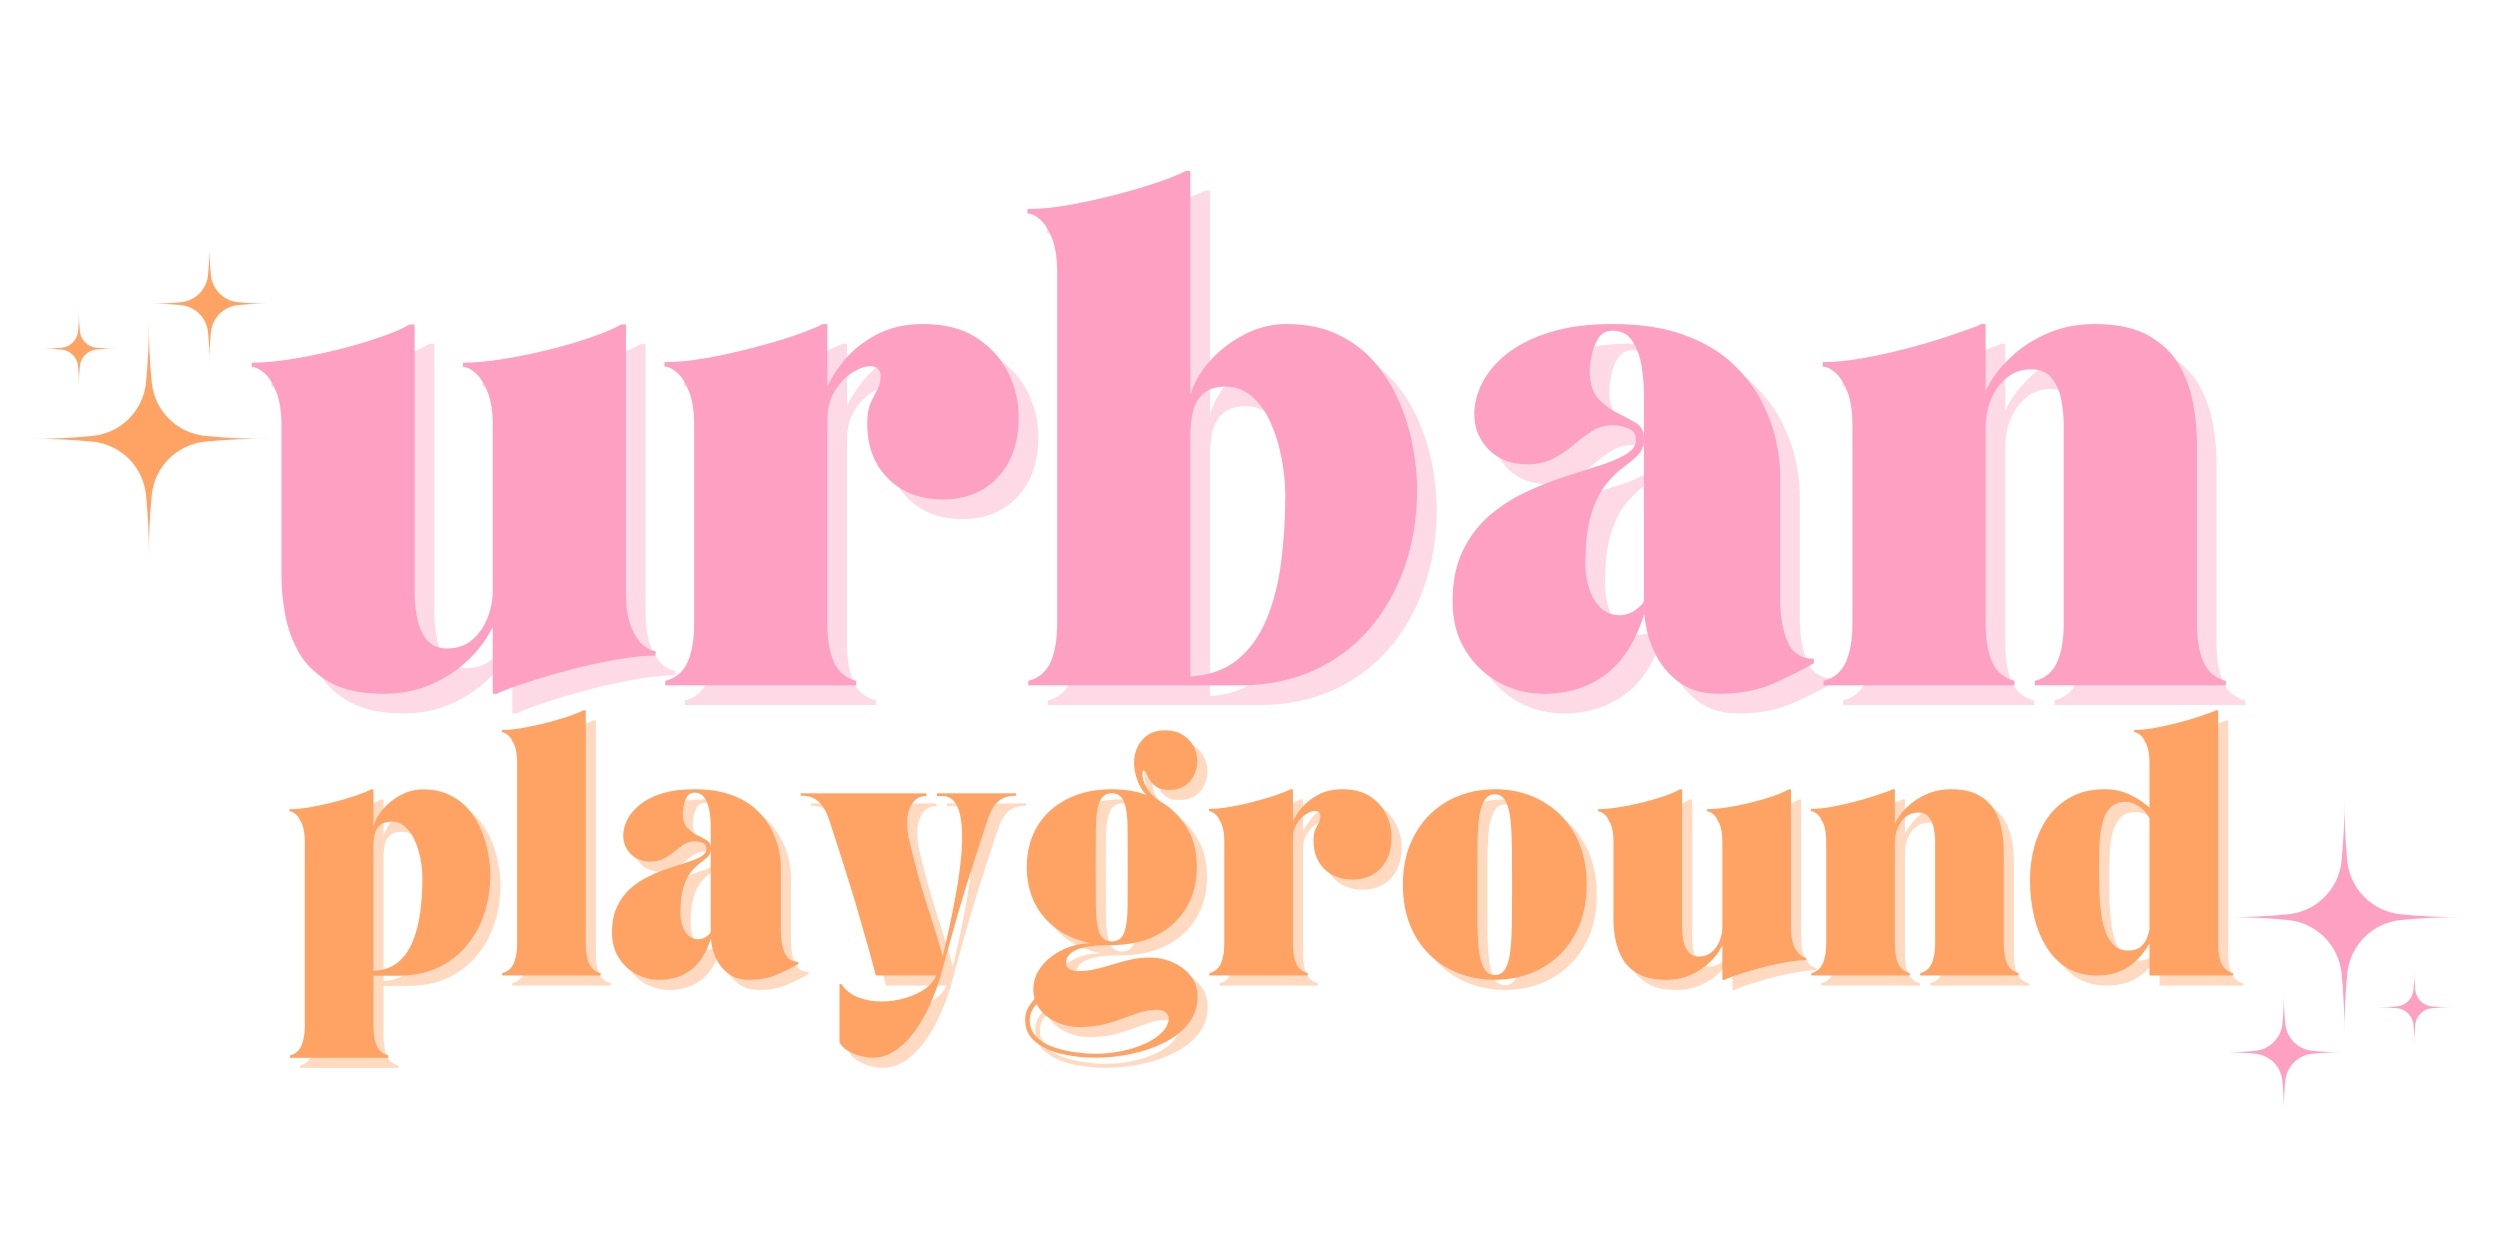 <svg version="1.0" preserveAspectRatio="xMidYMid meet" height="192" viewBox="0 0 288 144" zoomAndPan="magnify" width="384" xmlns:xlink="http://www.w3.org/1999/xlink" xmlns="http://www.w3.org/2000/svg"><defs><g></g><clipPath id="ec90624ba9"><path clip-rule="nonzero" d="M 256.148 91.867 L 283.898 91.867 L 283.898 120 L 256.148 120 Z M 256.148 91.867"></path></clipPath><clipPath id="c1ce06096a"><path clip-rule="nonzero" d="M 256.148 114 L 271 114 L 271 127.867 L 256.148 127.867 Z M 256.148 114"></path></clipPath><clipPath id="48e4828f5f"><path clip-rule="nonzero" d="M 3.332 36 L 31 36 L 31 64.34 L 3.332 64.34 Z M 3.332 36"></path></clipPath><clipPath id="ff8c803483"><path clip-rule="nonzero" d="M 17 28.34 L 31.082 28.34 L 31.082 42 L 17 42 Z M 17 28.34"></path></clipPath></defs><rect fill-opacity="1" height="172.8" y="-14.4" fill="#ffffff" width="345.6" x="-28.8"></rect><rect fill-opacity="1" height="172.8" y="-14.4" fill="#ffffff" width="345.6" x="-28.8"></rect><g clip-path="url(#ec90624ba9)"><path fill-rule="nonzero" fill-opacity="1" d="M 276.488 105.992 C 275.715 106.078 274.973 106.289 274.27 106.629 C 273.562 106.965 272.938 107.41 272.383 107.961 C 271.832 108.516 271.387 109.145 271.047 109.848 C 270.711 110.551 270.5 111.293 270.414 112.07 C 270.168 114.523 270.059 116.984 270.078 119.449 C 270.098 116.984 269.984 114.523 269.742 112.07 C 269.656 111.293 269.445 110.551 269.109 109.848 C 268.77 109.145 268.324 108.516 267.773 107.961 C 267.219 107.41 266.59 106.965 265.887 106.629 C 265.184 106.289 264.441 106.078 263.664 105.992 C 261.211 105.75 258.75 105.637 256.285 105.656 C 258.75 105.676 261.211 105.566 263.664 105.32 C 264.441 105.234 265.184 105.023 265.887 104.688 C 266.594 104.348 267.219 103.906 267.773 103.352 C 268.324 102.801 268.77 102.172 269.109 101.469 C 269.445 100.762 269.656 100.023 269.742 99.246 C 269.984 96.793 270.098 94.332 270.078 91.867 C 270.059 94.332 270.172 96.793 270.414 99.246 C 270.5 100.023 270.711 100.762 271.047 101.469 C 271.387 102.172 271.832 102.801 272.383 103.352 C 272.938 103.902 273.562 104.348 274.27 104.688 C 274.973 105.023 275.715 105.234 276.488 105.32 C 278.945 105.566 281.402 105.676 283.871 105.656 C 281.402 105.637 278.945 105.75 276.488 105.992 Z M 276.488 105.992" fill="#fea0c2"></path></g><g clip-path="url(#c1ce06096a)"><path fill-rule="nonzero" fill-opacity="1" d="M 266.344 121.391 C 265.949 121.434 265.574 121.543 265.219 121.711 C 264.863 121.883 264.543 122.109 264.266 122.387 C 263.984 122.668 263.762 122.984 263.59 123.344 C 263.418 123.699 263.312 124.074 263.27 124.465 C 263.145 125.707 263.09 126.953 263.098 128.199 C 263.109 126.953 263.051 125.707 262.93 124.465 C 262.887 124.074 262.777 123.699 262.609 123.344 C 262.438 122.984 262.211 122.668 261.934 122.387 C 261.652 122.109 261.336 121.883 260.977 121.711 C 260.621 121.543 260.246 121.434 259.855 121.391 C 258.613 121.27 257.367 121.211 256.121 121.223 C 257.367 121.23 258.613 121.176 259.855 121.051 C 260.246 121.008 260.621 120.902 260.977 120.73 C 261.336 120.559 261.652 120.336 261.934 120.055 C 262.211 119.773 262.438 119.457 262.609 119.102 C 262.777 118.746 262.887 118.371 262.93 117.977 C 263.051 116.734 263.109 115.488 263.098 114.242 C 263.09 115.488 263.145 116.734 263.27 117.977 C 263.312 118.371 263.418 118.746 263.59 119.102 C 263.762 119.457 263.984 119.773 264.266 120.055 C 264.543 120.336 264.863 120.559 265.219 120.73 C 265.574 120.902 265.949 121.008 266.344 121.051 C 267.586 121.176 268.828 121.23 270.078 121.223 C 268.832 121.211 267.586 121.27 266.344 121.391 Z M 266.344 121.391" fill="#fea0c2"></path></g><path fill-rule="nonzero" fill-opacity="1" d="M 280.117 116.145 C 279.875 116.172 279.648 116.238 279.43 116.34 C 279.211 116.445 279.02 116.582 278.848 116.754 C 278.676 116.926 278.539 117.117 278.434 117.336 C 278.332 117.555 278.266 117.781 278.238 118.023 C 278.164 118.781 278.129 119.539 278.137 120.305 C 278.141 119.539 278.105 118.781 278.031 118.023 C 278.004 117.781 277.941 117.555 277.836 117.336 C 277.73 117.117 277.594 116.926 277.422 116.754 C 277.254 116.582 277.059 116.445 276.84 116.34 C 276.621 116.238 276.395 116.172 276.152 116.145 C 275.395 116.07 274.637 116.035 273.875 116.043 C 274.637 116.047 275.395 116.012 276.152 115.938 C 276.395 115.91 276.621 115.848 276.84 115.742 C 277.059 115.637 277.254 115.5 277.422 115.328 C 277.594 115.16 277.73 114.965 277.836 114.746 C 277.941 114.527 278.004 114.301 278.031 114.059 C 278.105 113.301 278.141 112.543 278.137 111.781 C 278.129 112.543 278.164 113.301 278.238 114.059 C 278.266 114.301 278.332 114.527 278.434 114.746 C 278.539 114.965 278.676 115.156 278.848 115.328 C 279.02 115.5 279.211 115.637 279.43 115.742 C 279.648 115.844 279.875 115.91 280.117 115.938 C 280.875 116.012 281.637 116.047 282.398 116.043 C 281.637 116.035 280.875 116.07 280.117 116.145 Z M 280.117 116.145" fill="#fea0c2"></path><g fill-opacity="0.4" fill="#ffa364"><g transform="translate(34.248, 113.539)"><g><path d="M 2.031 -15.422 C 2.031 -16.242 1.926 -16.91 1.719 -17.422 C 1.52 -17.93 1.285 -18.305 1.016 -18.547 C 0.742 -18.785 0.492 -18.906 0.266 -18.906 L 0.266 -19.156 C 0.984 -19.156 1.797 -19.234 2.703 -19.391 C 3.609 -19.555 4.516 -19.754 5.422 -19.984 C 6.336 -20.223 7.172 -20.469 7.922 -20.719 C 8.68 -20.977 9.266 -21.219 9.672 -21.438 L 9.938 -21.438 L 9.938 -17.219 C 10.133 -17.895 10.516 -18.555 11.078 -19.203 C 11.648 -19.859 12.336 -20.395 13.141 -20.812 C 13.941 -21.227 14.77 -21.438 15.625 -21.438 C 16.852 -21.438 17.91 -21.207 18.797 -20.75 C 19.691 -20.301 20.43 -19.711 21.016 -18.984 C 21.609 -18.254 22.078 -17.453 22.422 -16.578 C 22.773 -15.711 23.023 -14.844 23.172 -13.969 C 23.328 -13.102 23.406 -12.32 23.406 -11.625 C 23.406 -9.969 23.16 -8.43 22.672 -7.016 C 22.18 -5.609 21.477 -4.375 20.562 -3.312 C 19.645 -2.258 18.535 -1.438 17.234 -0.844 C 15.93 -0.258 14.473 0.031 12.859 0.031 L 9.938 0.031 L 9.938 5.797 C 9.938 6.766 10.066 7.535 10.328 8.109 C 10.598 8.691 11.039 9.062 11.656 9.219 L 11.656 9.484 L 0.312 9.484 L 0.312 9.219 C 0.926 9.062 1.363 8.691 1.625 8.109 C 1.895 7.535 2.031 6.766 2.031 5.797 Z M 9.938 -14.859 L 9.938 -0.531 C 11.082 -0.582 12.02 -0.906 12.75 -1.5 C 13.477 -2.102 14.047 -2.906 14.453 -3.906 C 14.867 -4.906 15.16 -6.031 15.328 -7.281 C 15.492 -8.539 15.578 -9.859 15.578 -11.234 C 15.578 -11.973 15.5 -12.723 15.344 -13.484 C 15.195 -14.242 14.977 -14.941 14.688 -15.578 C 14.406 -16.223 14.039 -16.738 13.594 -17.125 C 13.145 -17.52 12.629 -17.719 12.047 -17.719 C 11.43 -17.719 10.973 -17.578 10.672 -17.297 C 10.379 -17.023 10.18 -16.676 10.078 -16.25 C 9.984 -15.82 9.938 -15.359 9.938 -14.859 Z M 9.938 -14.859"></path></g></g></g><g fill-opacity="0.4" fill="#ffa364"><g transform="translate(58.707, 113.539)"><g><path d="M 0.266 -28.281 C 0.984 -28.281 1.797 -28.359 2.703 -28.516 C 3.609 -28.68 4.516 -28.879 5.422 -29.109 C 6.336 -29.348 7.172 -29.594 7.922 -29.844 C 8.68 -30.102 9.266 -30.336 9.672 -30.547 L 9.938 -30.547 L 9.938 -3.688 C 9.938 -2.719 10.066 -1.941 10.328 -1.359 C 10.598 -0.785 11.039 -0.422 11.656 -0.266 L 11.656 0 L 0.312 0 L 0.312 -0.266 C 0.926 -0.422 1.363 -0.785 1.625 -1.359 C 1.895 -1.941 2.031 -2.719 2.031 -3.688 L 2.031 -24.547 C 2.031 -25.367 1.926 -26.035 1.719 -26.547 C 1.52 -27.055 1.285 -27.426 1.016 -27.656 C 0.742 -27.895 0.492 -28.016 0.266 -28.016 Z M 0.266 -28.281"></path></g></g></g><g fill-opacity="0.4" fill="#ffa364"><g transform="translate(70.619, 113.539)"><g><path d="M 1.047 -4.984 C 1.047 -6.141 1.242 -7.129 1.641 -7.953 C 2.035 -8.785 2.555 -9.484 3.203 -10.047 C 3.848 -10.609 4.555 -11.07 5.328 -11.438 C 6.098 -11.812 6.875 -12.125 7.656 -12.375 C 8.438 -12.633 9.145 -12.863 9.781 -13.062 C 10.426 -13.258 10.945 -13.477 11.344 -13.719 C 11.738 -13.957 11.938 -14.242 11.938 -14.578 C 11.938 -14.93 11.781 -15.164 11.469 -15.281 C 11.164 -15.395 10.883 -15.453 10.625 -15.453 C 10.133 -15.453 9.703 -15.332 9.328 -15.094 C 8.961 -14.852 8.602 -14.582 8.25 -14.281 C 7.895 -13.988 7.5 -13.723 7.062 -13.484 C 6.625 -13.242 6.098 -13.125 5.484 -13.125 C 4.535 -13.125 3.773 -13.414 3.203 -14 C 2.629 -14.594 2.344 -15.297 2.344 -16.109 C 2.344 -16.723 2.5 -17.344 2.812 -17.969 C 3.133 -18.594 3.625 -19.164 4.281 -19.688 C 4.938 -20.219 5.781 -20.645 6.812 -20.969 C 7.852 -21.289 9.098 -21.453 10.547 -21.453 C 12.191 -21.453 13.594 -21.238 14.75 -20.812 C 15.914 -20.395 16.867 -19.844 17.609 -19.156 C 18.359 -18.477 18.941 -17.734 19.359 -16.922 C 19.785 -16.109 20.082 -15.316 20.25 -14.547 C 20.414 -13.773 20.5 -13.098 20.5 -12.516 L 20.5 -5.109 C 20.5 -4.129 20.645 -3.297 20.938 -2.609 C 21.227 -1.922 21.754 -1.578 22.516 -1.578 L 22.516 -1.312 C 21.805 -0.914 20.992 -0.516 20.078 -0.109 C 19.172 0.297 18.094 0.5 16.844 0.5 C 15.895 0.5 15.102 0.266 14.469 -0.203 C 13.832 -0.68 13.348 -1.285 13.016 -2.016 C 12.68 -2.742 12.488 -3.488 12.438 -4.25 C 11.914 -2.594 11.145 -1.383 10.125 -0.625 C 9.102 0.125 7.891 0.5 6.484 0.5 C 5.535 0.5 4.645 0.273 3.812 -0.172 C 2.988 -0.617 2.32 -1.25 1.812 -2.062 C 1.301 -2.883 1.047 -3.859 1.047 -4.984 Z M 8.938 -7.172 C 8.938 -6.691 9.008 -6.219 9.156 -5.75 C 9.312 -5.289 9.539 -4.91 9.844 -4.609 C 10.156 -4.316 10.531 -4.172 10.969 -4.172 C 11.32 -4.172 11.648 -4.281 11.953 -4.5 C 12.266 -4.727 12.422 -4.914 12.422 -5.062 L 12.422 -15.797 C 12.422 -16.16 12.422 -16.633 12.422 -17.219 C 12.422 -17.812 12.367 -18.395 12.266 -18.969 C 12.172 -19.551 11.988 -20.047 11.719 -20.453 C 11.457 -20.859 11.066 -21.062 10.547 -21.062 C 10.172 -21.062 9.883 -20.898 9.688 -20.578 C 9.5 -20.266 9.367 -19.922 9.297 -19.547 C 9.234 -19.172 9.203 -18.883 9.203 -18.688 C 9.203 -17.914 9.391 -17.336 9.766 -16.953 C 10.141 -16.578 10.539 -16.297 10.969 -16.109 C 11.332 -15.93 11.664 -15.75 11.969 -15.562 C 12.27 -15.375 12.422 -15.07 12.422 -14.656 C 12.422 -14.227 12.301 -13.895 12.062 -13.656 C 11.82 -13.426 11.531 -13.188 11.188 -12.938 C 10.844 -12.695 10.5 -12.363 10.156 -11.938 C 9.812 -11.52 9.52 -10.938 9.281 -10.188 C 9.051 -9.438 8.938 -8.43 8.938 -7.172 Z M 8.938 -7.172"></path></g></g></g><g fill-opacity="0.4" fill="#ffa364"><g transform="translate(93.391, 113.539)"><g><path d="M 0 -20.984 L 14.5 -20.984 L 14.5 -20.672 C 13.938 -20.672 13.488 -20.504 13.156 -20.172 C 12.832 -19.848 12.598 -19.43 12.453 -18.922 C 12.316 -18.41 12.258 -17.875 12.281 -17.312 C 12.301 -16.75 12.363 -16.234 12.469 -15.766 C 12.82 -14.266 13.164 -12.906 13.5 -11.688 C 13.844 -10.469 14.18 -9.332 14.516 -8.281 C 14.859 -7.238 15.18 -6.223 15.484 -5.234 C 15.797 -4.254 16.094 -3.238 16.375 -2.188 C 16.613 -3.188 16.875 -4.332 17.156 -5.625 C 17.438 -6.914 17.695 -8.254 17.938 -9.641 C 18.188 -11.035 18.375 -12.383 18.5 -13.688 C 18.625 -15 18.645 -16.176 18.562 -17.219 C 18.488 -18.27 18.273 -19.109 17.922 -19.734 C 17.566 -20.359 17.031 -20.672 16.312 -20.672 L 15.703 -20.672 L 15.703 -20.984 L 24.828 -20.984 L 24.828 -20.719 C 24.086 -20.719 23.5 -20.57 23.062 -20.281 C 22.625 -19.988 22.285 -19.602 22.047 -19.125 C 21.805 -18.645 21.594 -18.113 21.406 -17.531 C 20.926 -16.07 20.5 -14.754 20.125 -13.578 C 19.75 -12.398 19.395 -11.285 19.062 -10.234 C 18.738 -9.191 18.426 -8.148 18.125 -7.109 C 17.832 -6.078 17.523 -4.984 17.203 -3.828 C 16.879 -2.68 16.531 -1.406 16.156 0 C 16.133 0.07 16.047 0.352 15.891 0.844 C 15.734 1.332 15.504 1.938 15.203 2.656 C 14.91 3.383 14.547 4.141 14.109 4.922 C 13.68 5.703 13.176 6.438 12.594 7.125 C 12.02 7.82 11.367 8.383 10.641 8.812 C 9.922 9.25 9.133 9.469 8.281 9.469 C 7.895 9.469 7.445 9.406 6.938 9.281 C 6.426 9.156 5.945 8.961 5.5 8.703 C 5.051 8.453 4.711 8.125 4.484 7.719 L 4.484 1 L 4.719 1 C 5.176 1.707 5.82 2.219 6.656 2.531 C 7.488 2.844 8.379 3 9.328 3 C 10.242 3 11.141 2.867 12.016 2.609 C 12.898 2.359 13.664 2.008 14.312 1.562 C 14.957 1.113 15.395 0.594 15.625 0 L 8.672 0 C 8.305 -1.406 7.957 -2.68 7.625 -3.828 C 7.301 -4.984 6.988 -6.078 6.688 -7.109 C 6.395 -8.148 6.082 -9.191 5.75 -10.234 C 5.426 -11.285 5.078 -12.398 4.703 -13.578 C 4.328 -14.754 3.898 -16.07 3.422 -17.531 C 3.242 -18.113 3.031 -18.645 2.781 -19.125 C 2.531 -19.602 2.188 -19.988 1.75 -20.281 C 1.32 -20.57 0.738 -20.719 0 -20.719 Z M 0 -20.984"></path></g></g></g><g fill-opacity="0.4" fill="#ffa364"><g transform="translate(118.218, 113.539)"><g><path d="M 9.141 9.469 C 7.703 9.469 6.367 9.316 5.141 9.016 C 3.91 8.711 2.922 8.238 2.172 7.594 C 1.422 6.957 1.047 6.129 1.047 5.109 C 1.047 4.586 1.145 4.148 1.344 3.797 C 1.539 3.441 1.805 3.07 2.141 2.688 C 2.035 2.332 1.984 1.973 1.984 1.609 C 1.984 0.867 2.164 0.18 2.531 -0.453 C 2.895 -1.098 3.395 -1.66 4.031 -2.141 C 4.664 -2.629 5.379 -3.016 6.172 -3.297 C 6.973 -3.578 7.797 -3.719 8.641 -3.719 C 7.148 -4 5.848 -4.535 4.734 -5.328 C 3.617 -6.129 2.754 -7.133 2.141 -8.344 C 1.535 -9.562 1.234 -10.945 1.234 -12.5 C 1.234 -14.289 1.641 -15.859 2.453 -17.203 C 3.273 -18.547 4.422 -19.586 5.891 -20.328 C 7.359 -21.078 9.066 -21.453 11.016 -21.453 C 11.723 -21.453 12.414 -21.398 13.094 -21.297 C 13.77 -21.191 14.406 -21.023 15 -20.797 C 14.508 -21.336 14.148 -21.945 13.922 -22.625 C 13.691 -23.301 13.582 -23.973 13.594 -24.641 C 13.613 -25.273 13.758 -25.863 14.031 -26.406 C 14.301 -26.957 14.695 -27.398 15.219 -27.734 C 15.738 -28.066 16.359 -28.234 17.078 -28.234 C 17.922 -28.242 18.625 -28.07 19.188 -27.719 C 19.75 -27.375 20.172 -26.93 20.453 -26.391 C 20.734 -25.859 20.875 -25.301 20.875 -24.719 C 20.875 -24.156 20.754 -23.617 20.516 -23.109 C 20.285 -22.609 19.926 -22.191 19.438 -21.859 C 18.957 -21.535 18.348 -21.375 17.609 -21.375 C 17.066 -21.375 16.629 -21.469 16.297 -21.656 C 15.961 -21.852 15.703 -22.082 15.516 -22.344 C 15.328 -22.613 15.188 -22.863 15.094 -23.094 C 15.008 -23.32 14.93 -23.469 14.859 -23.531 C 14.723 -23.676 14.629 -23.641 14.578 -23.422 C 14.523 -23.211 14.551 -22.91 14.656 -22.516 C 14.758 -22.129 14.969 -21.711 15.281 -21.266 C 15.602 -20.816 16.062 -20.406 16.656 -20.031 C 17.906 -19.289 18.91 -18.289 19.672 -17.031 C 20.441 -15.781 20.828 -14.27 20.828 -12.5 C 20.828 -10.707 20.414 -9.133 19.594 -7.781 C 18.781 -6.426 17.641 -5.375 16.172 -4.625 C 14.703 -3.875 12.984 -3.5 11.016 -3.5 C 10.648 -3.5 10.172 -3.484 9.578 -3.453 C 8.992 -3.43 8.41 -3.359 7.828 -3.234 C 7.242 -3.117 6.754 -2.91 6.359 -2.609 C 5.961 -2.305 5.766 -1.895 5.766 -1.375 C 5.766 -1.07 5.906 -0.848 6.188 -0.703 C 6.469 -0.566 6.758 -0.5 7.062 -0.5 C 7.82 -0.5 8.531 -0.578 9.188 -0.734 C 9.844 -0.891 10.488 -1.066 11.125 -1.266 C 11.77 -1.473 12.441 -1.656 13.141 -1.812 C 13.836 -1.977 14.598 -2.062 15.422 -2.062 C 16.348 -2.062 17.227 -1.875 18.062 -1.5 C 18.906 -1.133 19.586 -0.617 20.109 0.047 C 20.641 0.711 20.906 1.516 20.906 2.453 C 20.906 3.629 20.555 4.656 19.859 5.531 C 19.172 6.414 18.25 7.145 17.094 7.719 C 15.945 8.301 14.68 8.738 13.297 9.031 C 11.922 9.32 10.535 9.469 9.141 9.469 Z M 11.016 -20.984 C 10.316 -20.984 9.836 -20.625 9.578 -19.906 C 9.328 -19.195 9.195 -18.207 9.188 -16.938 C 9.176 -15.664 9.172 -14.176 9.172 -12.469 C 9.172 -10.758 9.176 -9.266 9.188 -7.984 C 9.195 -6.703 9.328 -5.703 9.578 -4.984 C 9.836 -4.273 10.316 -3.922 11.016 -3.922 C 11.734 -3.922 12.219 -4.273 12.469 -4.984 C 12.719 -5.703 12.844 -6.703 12.844 -7.984 C 12.852 -9.266 12.859 -10.758 12.859 -12.469 C 12.859 -14.176 12.852 -15.664 12.844 -16.938 C 12.844 -18.207 12.719 -19.195 12.469 -19.906 C 12.219 -20.625 11.734 -20.984 11.016 -20.984 Z M 1.578 5.141 C 1.578 5.879 1.812 6.5 2.281 7 C 2.75 7.5 3.363 7.895 4.125 8.188 C 4.883 8.477 5.707 8.688 6.594 8.812 C 7.488 8.945 8.359 9.016 9.203 9.016 C 10.254 9.016 11.273 8.906 12.266 8.688 C 13.266 8.477 14.16 8.188 14.953 7.812 C 15.754 7.438 16.391 7 16.859 6.5 C 17.336 6.008 17.578 5.492 17.578 4.953 C 17.578 4.641 17.445 4.395 17.188 4.219 C 16.926 4.039 16.617 3.953 16.266 3.953 C 15.578 3.953 14.922 4.051 14.297 4.25 C 13.672 4.457 13.02 4.688 12.344 4.938 C 11.664 5.195 10.922 5.426 10.109 5.625 C 9.297 5.832 8.359 5.938 7.297 5.938 C 6.273 5.938 5.301 5.703 4.375 5.234 C 3.457 4.766 2.789 4.117 2.375 3.297 C 1.844 3.859 1.578 4.473 1.578 5.141 Z M 1.578 5.141"></path></g></g></g><g fill-opacity="0.4" fill="#ffa364"><g transform="translate(140.173, 113.539)"><g><path d="M 0.266 -18.922 L 0.266 -19.188 C 0.984 -19.188 1.797 -19.266 2.703 -19.422 C 3.609 -19.578 4.516 -19.773 5.422 -20.016 C 6.336 -20.254 7.172 -20.5 7.922 -20.75 C 8.68 -21.008 9.266 -21.242 9.672 -21.453 L 9.938 -21.453 L 9.938 -17.734 C 10.145 -18.211 10.484 -18.738 10.953 -19.312 C 11.43 -19.895 12.062 -20.395 12.844 -20.812 C 13.625 -21.238 14.551 -21.453 15.625 -21.453 C 16.914 -21.453 17.977 -21.18 18.812 -20.641 C 19.645 -20.098 20.266 -19.406 20.672 -18.562 C 21.086 -17.719 21.297 -16.836 21.297 -15.922 C 21.297 -14.43 20.883 -13.242 20.062 -12.359 C 19.238 -11.484 18.148 -11.047 16.797 -11.047 C 15.453 -11.047 14.367 -11.457 13.547 -12.281 C 12.723 -13.102 12.312 -14.188 12.312 -15.531 C 12.312 -16.051 12.375 -16.461 12.5 -16.766 C 12.633 -17.066 12.766 -17.328 12.891 -17.547 C 13.023 -17.773 13.094 -18.051 13.094 -18.375 C 13.094 -18.758 12.883 -18.953 12.469 -18.953 C 12.164 -18.953 11.812 -18.82 11.406 -18.562 C 11.008 -18.312 10.664 -17.945 10.375 -17.469 C 10.082 -17 9.938 -16.41 9.938 -15.703 L 9.938 -3.688 C 9.938 -2.719 10.066 -1.941 10.328 -1.359 C 10.598 -0.785 11.039 -0.422 11.656 -0.266 L 11.656 0 L 0.312 0 L 0.312 -0.266 C 0.926 -0.422 1.363 -0.785 1.625 -1.359 C 1.895 -1.941 2.031 -2.719 2.031 -3.688 L 2.031 -15.453 C 2.031 -16.273 1.926 -16.941 1.719 -17.453 C 1.52 -17.961 1.285 -18.332 1.016 -18.562 C 0.742 -18.801 0.492 -18.922 0.266 -18.922 Z M 0.266 -18.922"></path></g></g></g><g fill-opacity="0.4" fill="#ffa364"><g transform="translate(161.732, 113.539)"><g><path d="M 11.625 0.5 C 10.164 0.5 8.797 0.254 7.516 -0.234 C 6.242 -0.723 5.117 -1.438 4.141 -2.375 C 3.172 -3.32 2.41 -4.473 1.859 -5.828 C 1.316 -7.191 1.047 -8.738 1.047 -10.469 C 1.047 -12.188 1.32 -13.727 1.875 -15.094 C 2.438 -16.457 3.203 -17.613 4.172 -18.562 C 5.148 -19.508 6.273 -20.227 7.547 -20.719 C 8.828 -21.207 10.195 -21.453 11.656 -21.453 C 13.113 -21.453 14.477 -21.207 15.75 -20.719 C 17.02 -20.227 18.145 -19.508 19.125 -18.562 C 20.102 -17.613 20.863 -16.457 21.406 -15.094 C 21.945 -13.727 22.219 -12.188 22.219 -10.469 C 22.219 -8.738 21.941 -7.191 21.391 -5.828 C 20.836 -4.473 20.07 -3.32 19.094 -2.375 C 18.125 -1.438 17 -0.723 15.719 -0.234 C 14.445 0.254 13.082 0.5 11.625 0.5 Z M 9.625 -10.484 C 9.625 -9.047 9.625 -7.691 9.625 -6.422 C 9.633 -5.16 9.688 -4.051 9.781 -3.094 C 9.883 -2.133 10.082 -1.383 10.375 -0.844 C 10.664 -0.312 11.082 -0.047 11.625 -0.047 C 12.188 -0.047 12.609 -0.312 12.891 -0.844 C 13.172 -1.383 13.359 -2.133 13.453 -3.094 C 13.547 -4.051 13.598 -5.16 13.609 -6.422 C 13.617 -7.691 13.625 -9.047 13.625 -10.484 C 13.625 -11.93 13.617 -13.281 13.609 -14.531 C 13.598 -15.789 13.547 -16.895 13.453 -17.844 C 13.359 -18.789 13.172 -19.531 12.891 -20.062 C 12.609 -20.602 12.188 -20.875 11.625 -20.875 C 11.082 -20.875 10.664 -20.602 10.375 -20.062 C 10.082 -19.531 9.883 -18.789 9.781 -17.844 C 9.688 -16.895 9.633 -15.789 9.625 -14.531 C 9.625 -13.281 9.625 -11.93 9.625 -10.484 Z M 9.625 -10.484"></path></g></g></g><g fill-opacity="0.4" fill="#ffa364"><g transform="translate(185.004, 113.539)"><g><path d="M 0.266 -18.906 L 0.266 -19.156 C 0.93 -19.156 1.691 -19.223 2.547 -19.359 C 3.398 -19.492 4.258 -19.664 5.125 -19.875 C 6 -20.082 6.805 -20.305 7.547 -20.547 C 8.297 -20.797 8.898 -21.035 9.359 -21.266 C 9.41 -21.305 9.469 -21.336 9.531 -21.359 C 9.594 -21.391 9.641 -21.414 9.672 -21.438 L 9.938 -21.438 L 9.938 -5.516 C 9.938 -5.035 9.984 -4.535 10.078 -4.016 C 10.18 -3.504 10.375 -3.07 10.656 -2.719 C 10.938 -2.363 11.348 -2.188 11.891 -2.188 C 12.453 -2.188 12.93 -2.348 13.328 -2.672 C 13.723 -2.992 14.031 -3.422 14.25 -3.953 C 14.469 -4.484 14.578 -5.047 14.578 -5.641 L 14.578 -15.422 C 14.578 -16.242 14.473 -16.91 14.266 -17.422 C 14.066 -17.93 13.832 -18.305 13.562 -18.547 C 13.289 -18.785 13.039 -18.906 12.812 -18.906 L 12.812 -19.156 C 13.477 -19.156 14.238 -19.223 15.094 -19.359 C 15.945 -19.492 16.805 -19.664 17.672 -19.875 C 18.547 -20.082 19.352 -20.305 20.094 -20.547 C 20.844 -20.797 21.445 -21.035 21.906 -21.266 C 21.957 -21.305 22.016 -21.336 22.078 -21.359 C 22.141 -21.391 22.188 -21.414 22.219 -21.438 L 22.484 -21.438 L 22.484 -5.516 C 22.484 -4.68 22.582 -4.008 22.781 -3.5 C 22.988 -2.988 23.234 -2.613 23.516 -2.375 C 23.797 -2.145 24.039 -2.031 24.25 -2.031 L 24.25 -1.766 C 23.582 -1.766 22.82 -1.688 21.969 -1.531 C 21.113 -1.383 20.254 -1.203 19.391 -0.984 C 18.535 -0.766 17.734 -0.535 16.984 -0.297 C 16.242 -0.066 15.633 0.145 15.156 0.344 C 15.031 0.395 14.926 0.445 14.844 0.5 L 14.578 0.5 L 14.578 -3.484 C 14.242 -2.773 13.758 -2.117 13.125 -1.516 C 12.488 -0.91 11.742 -0.422 10.891 -0.047 C 10.047 0.316 9.125 0.5 8.125 0.5 C 6.781 0.5 5.695 0.27 4.875 -0.188 C 4.062 -0.656 3.453 -1.25 3.047 -1.969 C 2.648 -2.695 2.379 -3.461 2.234 -4.266 C 2.098 -5.078 2.031 -5.828 2.031 -6.516 L 2.031 -15.422 C 2.031 -16.242 1.926 -16.91 1.719 -17.422 C 1.52 -17.93 1.285 -18.305 1.016 -18.547 C 0.742 -18.785 0.492 -18.906 0.266 -18.906 Z M 0.266 -18.906"></path></g></g></g><g fill-opacity="0.4" fill="#ffa364"><g transform="translate(209.515, 113.539)"><g><path d="M 0.266 -19.188 C 0.93 -19.188 1.691 -19.258 2.547 -19.406 C 3.398 -19.562 4.254 -19.75 5.109 -19.969 C 5.973 -20.188 6.773 -20.414 7.516 -20.656 C 8.266 -20.906 8.879 -21.117 9.359 -21.297 C 9.492 -21.348 9.598 -21.398 9.672 -21.453 L 9.938 -21.453 L 9.938 -17.469 C 10.27 -18.176 10.754 -18.832 11.391 -19.438 C 12.023 -20.039 12.766 -20.523 13.609 -20.891 C 14.461 -21.266 15.391 -21.453 16.391 -21.453 C 17.742 -21.453 18.82 -21.219 19.625 -20.75 C 20.438 -20.289 21.047 -19.695 21.453 -18.969 C 21.859 -18.25 22.129 -17.484 22.266 -16.672 C 22.41 -15.867 22.484 -15.125 22.484 -14.438 L 22.484 -3.688 C 22.484 -2.719 22.613 -1.941 22.875 -1.359 C 23.145 -0.785 23.586 -0.422 24.203 -0.266 L 24.203 0 L 12.859 0 L 12.859 -0.266 C 13.473 -0.422 13.91 -0.785 14.172 -1.359 C 14.441 -1.941 14.578 -2.719 14.578 -3.688 L 14.578 -15.453 C 14.578 -15.941 14.523 -16.441 14.422 -16.953 C 14.328 -17.461 14.145 -17.891 13.875 -18.234 C 13.602 -18.586 13.188 -18.766 12.625 -18.766 C 12.082 -18.766 11.609 -18.602 11.203 -18.281 C 10.797 -17.957 10.484 -17.531 10.266 -17 C 10.047 -16.477 9.938 -15.914 9.938 -15.312 L 9.938 -3.688 C 9.938 -2.719 10.066 -1.941 10.328 -1.359 C 10.598 -0.785 11.039 -0.422 11.656 -0.266 L 11.656 0 L 0.312 0 L 0.312 -0.266 C 0.926 -0.422 1.363 -0.785 1.625 -1.359 C 1.895 -1.941 2.031 -2.719 2.031 -3.688 L 2.031 -15.453 C 2.031 -16.273 1.926 -16.941 1.719 -17.453 C 1.52 -17.961 1.285 -18.332 1.016 -18.562 C 0.742 -18.801 0.492 -18.922 0.266 -18.922 Z M 0.266 -19.188"></path></g></g></g><g fill-opacity="0.4" fill="#ffa364"><g transform="translate(233.974, 113.539)"><g><path d="M 1.047 -11.047 C 1.047 -12.379 1.219 -13.664 1.562 -14.906 C 1.906 -16.145 2.426 -17.254 3.125 -18.234 C 3.832 -19.223 4.727 -20.004 5.812 -20.578 C 6.895 -21.16 8.172 -21.453 9.641 -21.453 C 10.734 -21.453 11.707 -21.242 12.562 -20.828 C 13.414 -20.422 14.164 -19.922 14.812 -19.328 L 14.812 -24.547 C 14.812 -25.367 14.707 -26.035 14.5 -26.547 C 14.301 -27.055 14.066 -27.426 13.797 -27.656 C 13.523 -27.895 13.273 -28.016 13.047 -28.016 L 13.047 -28.281 C 13.711 -28.281 14.473 -28.352 15.328 -28.5 C 16.18 -28.656 17.035 -28.844 17.891 -29.062 C 18.754 -29.281 19.562 -29.508 20.312 -29.75 C 21.062 -30 21.672 -30.211 22.141 -30.391 C 22.285 -30.441 22.391 -30.492 22.453 -30.547 L 22.719 -30.547 L 22.719 -3.688 C 22.719 -2.719 22.848 -1.941 23.109 -1.359 C 23.379 -0.785 23.82 -0.422 24.438 -0.266 L 24.438 0 L 14.812 0 L 14.812 -3.688 C 14.145 -2.508 13.312 -1.598 12.312 -0.953 C 11.32 -0.316 10.125 0 8.719 0 C 7.438 0 6.312 -0.285 5.344 -0.859 C 4.383 -1.441 3.586 -2.242 2.953 -3.266 C 2.316 -4.285 1.836 -5.461 1.516 -6.797 C 1.203 -8.129 1.047 -9.547 1.047 -11.047 Z M 12.016 -20 C 11.348 -20 10.816 -19.816 10.422 -19.453 C 10.023 -19.086 9.723 -18.594 9.516 -17.969 C 9.316 -17.352 9.18 -16.672 9.109 -15.922 C 9.047 -15.18 9.016 -14.43 9.016 -13.672 C 9.016 -12.922 9.016 -12.223 9.016 -11.578 C 9.016 -10.922 9.023 -10.207 9.047 -9.438 C 9.078 -8.664 9.145 -7.891 9.25 -7.109 C 9.352 -6.336 9.523 -5.629 9.766 -4.984 C 10.004 -4.348 10.332 -3.836 10.75 -3.453 C 11.176 -3.066 11.723 -2.875 12.391 -2.875 C 13.004 -2.875 13.484 -3.023 13.828 -3.328 C 14.172 -3.641 14.41 -3.992 14.547 -4.391 C 14.691 -4.785 14.781 -5.098 14.812 -5.328 L 14.812 -18.109 C 14.688 -18.391 14.484 -18.676 14.203 -18.969 C 13.922 -19.258 13.594 -19.504 13.219 -19.703 C 12.844 -19.898 12.441 -20 12.016 -20 Z M 12.016 -20"></path></g></g></g><g fill-opacity="1" fill="#ffa364"><g transform="translate(33.083, 112.374)"><g><path d="M 2.031 -15.422 C 2.031 -16.242 1.926 -16.91 1.719 -17.422 C 1.52 -17.93 1.285 -18.305 1.016 -18.547 C 0.742 -18.785 0.492 -18.906 0.266 -18.906 L 0.266 -19.156 C 0.984 -19.156 1.797 -19.234 2.703 -19.391 C 3.609 -19.555 4.516 -19.754 5.422 -19.984 C 6.336 -20.223 7.172 -20.469 7.922 -20.719 C 8.68 -20.977 9.266 -21.219 9.672 -21.438 L 9.938 -21.438 L 9.938 -17.219 C 10.133 -17.895 10.516 -18.555 11.078 -19.203 C 11.648 -19.859 12.336 -20.395 13.141 -20.812 C 13.941 -21.227 14.77 -21.438 15.625 -21.438 C 16.852 -21.438 17.91 -21.207 18.797 -20.75 C 19.691 -20.301 20.43 -19.711 21.016 -18.984 C 21.609 -18.254 22.078 -17.453 22.422 -16.578 C 22.773 -15.711 23.023 -14.844 23.172 -13.969 C 23.328 -13.102 23.406 -12.32 23.406 -11.625 C 23.406 -9.969 23.16 -8.43 22.672 -7.016 C 22.18 -5.609 21.477 -4.375 20.562 -3.312 C 19.645 -2.258 18.535 -1.438 17.234 -0.844 C 15.93 -0.258 14.473 0.031 12.859 0.031 L 9.938 0.031 L 9.938 5.797 C 9.938 6.766 10.066 7.535 10.328 8.109 C 10.598 8.691 11.039 9.062 11.656 9.219 L 11.656 9.484 L 0.312 9.484 L 0.312 9.219 C 0.926 9.062 1.363 8.691 1.625 8.109 C 1.895 7.535 2.031 6.766 2.031 5.797 Z M 9.938 -14.859 L 9.938 -0.531 C 11.082 -0.582 12.02 -0.906 12.75 -1.5 C 13.477 -2.102 14.047 -2.906 14.453 -3.906 C 14.867 -4.906 15.16 -6.031 15.328 -7.281 C 15.492 -8.539 15.578 -9.859 15.578 -11.234 C 15.578 -11.973 15.5 -12.723 15.344 -13.484 C 15.195 -14.242 14.977 -14.941 14.688 -15.578 C 14.406 -16.223 14.039 -16.738 13.594 -17.125 C 13.145 -17.52 12.629 -17.719 12.047 -17.719 C 11.43 -17.719 10.973 -17.578 10.672 -17.297 C 10.379 -17.023 10.18 -16.676 10.078 -16.25 C 9.984 -15.82 9.938 -15.359 9.938 -14.859 Z M 9.938 -14.859"></path></g></g></g><g fill-opacity="1" fill="#ffa364"><g transform="translate(57.542, 112.374)"><g><path d="M 0.266 -28.281 C 0.984 -28.281 1.797 -28.359 2.703 -28.516 C 3.609 -28.68 4.516 -28.879 5.422 -29.109 C 6.336 -29.348 7.172 -29.594 7.922 -29.844 C 8.68 -30.102 9.266 -30.336 9.672 -30.547 L 9.938 -30.547 L 9.938 -3.688 C 9.938 -2.719 10.066 -1.941 10.328 -1.359 C 10.598 -0.785 11.039 -0.422 11.656 -0.266 L 11.656 0 L 0.312 0 L 0.312 -0.266 C 0.926 -0.422 1.363 -0.785 1.625 -1.359 C 1.895 -1.941 2.031 -2.719 2.031 -3.688 L 2.031 -24.547 C 2.031 -25.367 1.926 -26.035 1.719 -26.547 C 1.52 -27.055 1.285 -27.426 1.016 -27.656 C 0.742 -27.895 0.492 -28.016 0.266 -28.016 Z M 0.266 -28.281"></path></g></g></g><g fill-opacity="1" fill="#ffa364"><g transform="translate(69.455, 112.374)"><g><path d="M 1.047 -4.984 C 1.047 -6.141 1.242 -7.129 1.641 -7.953 C 2.035 -8.785 2.555 -9.484 3.203 -10.047 C 3.848 -10.609 4.555 -11.07 5.328 -11.438 C 6.098 -11.812 6.875 -12.125 7.656 -12.375 C 8.438 -12.633 9.145 -12.863 9.781 -13.062 C 10.426 -13.258 10.945 -13.477 11.344 -13.719 C 11.738 -13.957 11.938 -14.242 11.938 -14.578 C 11.938 -14.93 11.781 -15.164 11.469 -15.281 C 11.164 -15.395 10.883 -15.453 10.625 -15.453 C 10.133 -15.453 9.703 -15.332 9.328 -15.094 C 8.961 -14.852 8.602 -14.582 8.25 -14.281 C 7.895 -13.988 7.5 -13.723 7.062 -13.484 C 6.625 -13.242 6.098 -13.125 5.484 -13.125 C 4.535 -13.125 3.773 -13.414 3.203 -14 C 2.629 -14.594 2.344 -15.297 2.344 -16.109 C 2.344 -16.723 2.5 -17.344 2.812 -17.969 C 3.133 -18.594 3.625 -19.164 4.281 -19.688 C 4.938 -20.219 5.781 -20.645 6.812 -20.969 C 7.852 -21.289 9.098 -21.453 10.547 -21.453 C 12.191 -21.453 13.594 -21.238 14.75 -20.812 C 15.914 -20.395 16.867 -19.844 17.609 -19.156 C 18.359 -18.477 18.941 -17.734 19.359 -16.922 C 19.785 -16.109 20.082 -15.316 20.25 -14.547 C 20.414 -13.773 20.5 -13.098 20.5 -12.516 L 20.5 -5.109 C 20.5 -4.129 20.645 -3.297 20.938 -2.609 C 21.227 -1.922 21.754 -1.578 22.516 -1.578 L 22.516 -1.312 C 21.805 -0.914 20.992 -0.516 20.078 -0.109 C 19.172 0.297 18.094 0.5 16.844 0.5 C 15.895 0.5 15.102 0.266 14.469 -0.203 C 13.832 -0.68 13.348 -1.285 13.016 -2.016 C 12.68 -2.742 12.488 -3.488 12.438 -4.25 C 11.914 -2.594 11.145 -1.383 10.125 -0.625 C 9.102 0.125 7.891 0.5 6.484 0.5 C 5.535 0.5 4.645 0.273 3.812 -0.172 C 2.988 -0.617 2.32 -1.25 1.812 -2.062 C 1.301 -2.883 1.047 -3.859 1.047 -4.984 Z M 8.938 -7.172 C 8.938 -6.691 9.008 -6.219 9.156 -5.75 C 9.312 -5.289 9.539 -4.91 9.844 -4.609 C 10.156 -4.316 10.531 -4.172 10.969 -4.172 C 11.32 -4.172 11.648 -4.281 11.953 -4.5 C 12.266 -4.727 12.422 -4.914 12.422 -5.062 L 12.422 -15.797 C 12.422 -16.16 12.422 -16.633 12.422 -17.219 C 12.422 -17.812 12.367 -18.395 12.266 -18.969 C 12.172 -19.551 11.988 -20.047 11.719 -20.453 C 11.457 -20.859 11.066 -21.062 10.547 -21.062 C 10.172 -21.062 9.883 -20.898 9.688 -20.578 C 9.5 -20.266 9.367 -19.922 9.297 -19.547 C 9.234 -19.172 9.203 -18.883 9.203 -18.688 C 9.203 -17.914 9.391 -17.336 9.766 -16.953 C 10.141 -16.578 10.539 -16.297 10.969 -16.109 C 11.332 -15.93 11.664 -15.75 11.969 -15.562 C 12.27 -15.375 12.422 -15.07 12.422 -14.656 C 12.422 -14.227 12.301 -13.895 12.062 -13.656 C 11.82 -13.426 11.531 -13.188 11.188 -12.938 C 10.844 -12.695 10.5 -12.363 10.156 -11.938 C 9.812 -11.52 9.52 -10.938 9.281 -10.188 C 9.051 -9.438 8.938 -8.43 8.938 -7.172 Z M 8.938 -7.172"></path></g></g></g><g fill-opacity="1" fill="#ffa364"><g transform="translate(92.226, 112.374)"><g><path d="M 0 -20.984 L 14.5 -20.984 L 14.5 -20.672 C 13.938 -20.672 13.488 -20.504 13.156 -20.172 C 12.832 -19.848 12.598 -19.43 12.453 -18.922 C 12.316 -18.41 12.258 -17.875 12.281 -17.312 C 12.301 -16.75 12.363 -16.234 12.469 -15.766 C 12.82 -14.266 13.164 -12.906 13.5 -11.688 C 13.844 -10.469 14.18 -9.332 14.516 -8.281 C 14.859 -7.238 15.18 -6.223 15.484 -5.234 C 15.797 -4.254 16.094 -3.238 16.375 -2.188 C 16.613 -3.188 16.875 -4.332 17.156 -5.625 C 17.438 -6.914 17.695 -8.254 17.938 -9.641 C 18.188 -11.035 18.375 -12.383 18.5 -13.688 C 18.625 -15 18.645 -16.176 18.562 -17.219 C 18.488 -18.27 18.273 -19.109 17.922 -19.734 C 17.566 -20.359 17.031 -20.672 16.312 -20.672 L 15.703 -20.672 L 15.703 -20.984 L 24.828 -20.984 L 24.828 -20.719 C 24.086 -20.719 23.5 -20.57 23.062 -20.281 C 22.625 -19.988 22.285 -19.602 22.047 -19.125 C 21.805 -18.645 21.594 -18.113 21.406 -17.531 C 20.926 -16.07 20.5 -14.754 20.125 -13.578 C 19.75 -12.398 19.395 -11.285 19.062 -10.234 C 18.738 -9.191 18.426 -8.148 18.125 -7.109 C 17.832 -6.078 17.523 -4.984 17.203 -3.828 C 16.879 -2.68 16.531 -1.406 16.156 0 C 16.133 0.07 16.047 0.352 15.891 0.844 C 15.734 1.332 15.504 1.938 15.203 2.656 C 14.91 3.383 14.547 4.141 14.109 4.922 C 13.68 5.703 13.176 6.438 12.594 7.125 C 12.02 7.82 11.367 8.383 10.641 8.812 C 9.922 9.25 9.133 9.469 8.281 9.469 C 7.895 9.469 7.445 9.406 6.938 9.281 C 6.426 9.156 5.945 8.961 5.5 8.703 C 5.051 8.453 4.711 8.125 4.484 7.719 L 4.484 1 L 4.719 1 C 5.176 1.707 5.82 2.219 6.656 2.531 C 7.488 2.844 8.379 3 9.328 3 C 10.242 3 11.141 2.867 12.016 2.609 C 12.898 2.359 13.664 2.008 14.312 1.562 C 14.957 1.113 15.395 0.594 15.625 0 L 8.672 0 C 8.305 -1.406 7.957 -2.68 7.625 -3.828 C 7.301 -4.984 6.988 -6.078 6.688 -7.109 C 6.395 -8.148 6.082 -9.191 5.75 -10.234 C 5.426 -11.285 5.078 -12.398 4.703 -13.578 C 4.328 -14.754 3.898 -16.07 3.422 -17.531 C 3.242 -18.113 3.031 -18.645 2.781 -19.125 C 2.531 -19.602 2.188 -19.988 1.75 -20.281 C 1.32 -20.57 0.738 -20.719 0 -20.719 Z M 0 -20.984"></path></g></g></g><g fill-opacity="1" fill="#ffa364"><g transform="translate(117.053, 112.374)"><g><path d="M 9.141 9.469 C 7.703 9.469 6.367 9.316 5.141 9.016 C 3.91 8.711 2.922 8.238 2.172 7.594 C 1.422 6.957 1.047 6.129 1.047 5.109 C 1.047 4.586 1.145 4.148 1.344 3.797 C 1.539 3.441 1.805 3.07 2.141 2.688 C 2.035 2.332 1.984 1.973 1.984 1.609 C 1.984 0.867 2.164 0.18 2.531 -0.453 C 2.895 -1.098 3.395 -1.66 4.031 -2.141 C 4.664 -2.629 5.379 -3.016 6.172 -3.297 C 6.973 -3.578 7.797 -3.719 8.641 -3.719 C 7.148 -4 5.848 -4.535 4.734 -5.328 C 3.617 -6.129 2.754 -7.133 2.141 -8.344 C 1.535 -9.562 1.234 -10.945 1.234 -12.5 C 1.234 -14.289 1.641 -15.859 2.453 -17.203 C 3.273 -18.547 4.422 -19.586 5.891 -20.328 C 7.359 -21.078 9.066 -21.453 11.016 -21.453 C 11.723 -21.453 12.414 -21.398 13.094 -21.297 C 13.77 -21.191 14.406 -21.023 15 -20.797 C 14.508 -21.336 14.148 -21.945 13.922 -22.625 C 13.691 -23.301 13.582 -23.973 13.594 -24.641 C 13.613 -25.273 13.758 -25.863 14.031 -26.406 C 14.301 -26.957 14.695 -27.398 15.219 -27.734 C 15.738 -28.066 16.359 -28.234 17.078 -28.234 C 17.922 -28.242 18.625 -28.07 19.188 -27.719 C 19.75 -27.375 20.172 -26.93 20.453 -26.391 C 20.734 -25.859 20.875 -25.301 20.875 -24.719 C 20.875 -24.156 20.754 -23.617 20.516 -23.109 C 20.285 -22.609 19.926 -22.191 19.438 -21.859 C 18.957 -21.535 18.348 -21.375 17.609 -21.375 C 17.066 -21.375 16.629 -21.469 16.297 -21.656 C 15.961 -21.852 15.703 -22.082 15.516 -22.344 C 15.328 -22.613 15.188 -22.863 15.094 -23.094 C 15.008 -23.32 14.93 -23.469 14.859 -23.531 C 14.723 -23.676 14.629 -23.641 14.578 -23.422 C 14.523 -23.211 14.551 -22.91 14.656 -22.516 C 14.758 -22.129 14.969 -21.711 15.281 -21.266 C 15.602 -20.816 16.062 -20.406 16.656 -20.031 C 17.906 -19.289 18.91 -18.289 19.672 -17.031 C 20.441 -15.781 20.828 -14.27 20.828 -12.5 C 20.828 -10.707 20.414 -9.133 19.594 -7.781 C 18.781 -6.426 17.641 -5.375 16.172 -4.625 C 14.703 -3.875 12.984 -3.5 11.016 -3.5 C 10.648 -3.5 10.172 -3.484 9.578 -3.453 C 8.992 -3.43 8.41 -3.359 7.828 -3.234 C 7.242 -3.117 6.754 -2.91 6.359 -2.609 C 5.961 -2.305 5.766 -1.895 5.766 -1.375 C 5.766 -1.07 5.906 -0.848 6.188 -0.703 C 6.469 -0.566 6.758 -0.5 7.062 -0.5 C 7.82 -0.5 8.531 -0.578 9.188 -0.734 C 9.844 -0.891 10.488 -1.066 11.125 -1.266 C 11.77 -1.473 12.441 -1.656 13.141 -1.812 C 13.836 -1.977 14.598 -2.062 15.422 -2.062 C 16.348 -2.062 17.227 -1.875 18.062 -1.5 C 18.906 -1.133 19.586 -0.617 20.109 0.047 C 20.641 0.711 20.906 1.516 20.906 2.453 C 20.906 3.629 20.555 4.656 19.859 5.531 C 19.172 6.414 18.25 7.145 17.094 7.719 C 15.945 8.301 14.68 8.738 13.297 9.031 C 11.922 9.32 10.535 9.469 9.141 9.469 Z M 11.016 -20.984 C 10.316 -20.984 9.836 -20.625 9.578 -19.906 C 9.328 -19.195 9.195 -18.207 9.188 -16.938 C 9.176 -15.664 9.172 -14.176 9.172 -12.469 C 9.172 -10.758 9.176 -9.266 9.188 -7.984 C 9.195 -6.703 9.328 -5.703 9.578 -4.984 C 9.836 -4.273 10.316 -3.922 11.016 -3.922 C 11.734 -3.922 12.219 -4.273 12.469 -4.984 C 12.719 -5.703 12.844 -6.703 12.844 -7.984 C 12.852 -9.266 12.859 -10.758 12.859 -12.469 C 12.859 -14.176 12.852 -15.664 12.844 -16.938 C 12.844 -18.207 12.719 -19.195 12.469 -19.906 C 12.219 -20.625 11.734 -20.984 11.016 -20.984 Z M 1.578 5.141 C 1.578 5.879 1.812 6.5 2.281 7 C 2.75 7.5 3.363 7.895 4.125 8.188 C 4.883 8.477 5.707 8.688 6.594 8.812 C 7.488 8.945 8.359 9.016 9.203 9.016 C 10.254 9.016 11.273 8.906 12.266 8.688 C 13.266 8.477 14.16 8.188 14.953 7.812 C 15.754 7.438 16.391 7 16.859 6.5 C 17.336 6.008 17.578 5.492 17.578 4.953 C 17.578 4.641 17.445 4.395 17.188 4.219 C 16.926 4.039 16.617 3.953 16.266 3.953 C 15.578 3.953 14.922 4.051 14.297 4.25 C 13.672 4.457 13.02 4.688 12.344 4.938 C 11.664 5.195 10.922 5.426 10.109 5.625 C 9.297 5.832 8.359 5.938 7.297 5.938 C 6.273 5.938 5.301 5.703 4.375 5.234 C 3.457 4.766 2.789 4.117 2.375 3.297 C 1.844 3.859 1.578 4.473 1.578 5.141 Z M 1.578 5.141"></path></g></g></g><g fill-opacity="1" fill="#ffa364"><g transform="translate(139.008, 112.374)"><g><path d="M 0.266 -18.922 L 0.266 -19.188 C 0.984 -19.188 1.797 -19.266 2.703 -19.422 C 3.609 -19.578 4.516 -19.773 5.422 -20.016 C 6.336 -20.254 7.172 -20.5 7.922 -20.75 C 8.68 -21.008 9.266 -21.242 9.672 -21.453 L 9.938 -21.453 L 9.938 -17.734 C 10.145 -18.211 10.484 -18.738 10.953 -19.312 C 11.43 -19.895 12.062 -20.395 12.844 -20.812 C 13.625 -21.238 14.551 -21.453 15.625 -21.453 C 16.914 -21.453 17.977 -21.18 18.812 -20.641 C 19.645 -20.098 20.266 -19.406 20.672 -18.562 C 21.086 -17.719 21.297 -16.836 21.297 -15.922 C 21.297 -14.43 20.883 -13.242 20.062 -12.359 C 19.238 -11.484 18.148 -11.047 16.797 -11.047 C 15.453 -11.047 14.367 -11.457 13.547 -12.281 C 12.723 -13.102 12.312 -14.188 12.312 -15.531 C 12.312 -16.051 12.375 -16.461 12.5 -16.766 C 12.633 -17.066 12.766 -17.328 12.891 -17.547 C 13.023 -17.773 13.094 -18.051 13.094 -18.375 C 13.094 -18.758 12.883 -18.953 12.469 -18.953 C 12.164 -18.953 11.812 -18.82 11.406 -18.562 C 11.008 -18.312 10.664 -17.945 10.375 -17.469 C 10.082 -17 9.938 -16.41 9.938 -15.703 L 9.938 -3.688 C 9.938 -2.719 10.066 -1.941 10.328 -1.359 C 10.598 -0.785 11.039 -0.422 11.656 -0.266 L 11.656 0 L 0.312 0 L 0.312 -0.266 C 0.926 -0.422 1.363 -0.785 1.625 -1.359 C 1.895 -1.941 2.031 -2.719 2.031 -3.688 L 2.031 -15.453 C 2.031 -16.273 1.926 -16.941 1.719 -17.453 C 1.52 -17.961 1.285 -18.332 1.016 -18.562 C 0.742 -18.801 0.492 -18.922 0.266 -18.922 Z M 0.266 -18.922"></path></g></g></g><g fill-opacity="1" fill="#ffa364"><g transform="translate(160.567, 112.374)"><g><path d="M 11.625 0.5 C 10.164 0.5 8.797 0.254 7.516 -0.234 C 6.242 -0.723 5.117 -1.438 4.141 -2.375 C 3.172 -3.32 2.41 -4.473 1.859 -5.828 C 1.316 -7.191 1.047 -8.738 1.047 -10.469 C 1.047 -12.188 1.32 -13.727 1.875 -15.094 C 2.438 -16.457 3.203 -17.613 4.172 -18.562 C 5.148 -19.508 6.273 -20.227 7.547 -20.719 C 8.828 -21.207 10.195 -21.453 11.656 -21.453 C 13.113 -21.453 14.477 -21.207 15.75 -20.719 C 17.02 -20.227 18.145 -19.508 19.125 -18.562 C 20.102 -17.613 20.863 -16.457 21.406 -15.094 C 21.945 -13.727 22.219 -12.188 22.219 -10.469 C 22.219 -8.738 21.941 -7.191 21.391 -5.828 C 20.836 -4.473 20.07 -3.32 19.094 -2.375 C 18.125 -1.438 17 -0.723 15.719 -0.234 C 14.445 0.254 13.082 0.5 11.625 0.5 Z M 9.625 -10.484 C 9.625 -9.047 9.625 -7.691 9.625 -6.422 C 9.633 -5.16 9.688 -4.051 9.781 -3.094 C 9.883 -2.133 10.082 -1.383 10.375 -0.844 C 10.664 -0.312 11.082 -0.047 11.625 -0.047 C 12.188 -0.047 12.609 -0.312 12.891 -0.844 C 13.172 -1.383 13.359 -2.133 13.453 -3.094 C 13.547 -4.051 13.598 -5.16 13.609 -6.422 C 13.617 -7.691 13.625 -9.047 13.625 -10.484 C 13.625 -11.93 13.617 -13.281 13.609 -14.531 C 13.598 -15.789 13.547 -16.895 13.453 -17.844 C 13.359 -18.789 13.172 -19.531 12.891 -20.062 C 12.609 -20.602 12.188 -20.875 11.625 -20.875 C 11.082 -20.875 10.664 -20.602 10.375 -20.062 C 10.082 -19.531 9.883 -18.789 9.781 -17.844 C 9.688 -16.895 9.633 -15.789 9.625 -14.531 C 9.625 -13.281 9.625 -11.93 9.625 -10.484 Z M 9.625 -10.484"></path></g></g></g><g fill-opacity="1" fill="#ffa364"><g transform="translate(183.839, 112.374)"><g><path d="M 0.266 -18.906 L 0.266 -19.156 C 0.93 -19.156 1.691 -19.223 2.547 -19.359 C 3.398 -19.492 4.258 -19.664 5.125 -19.875 C 6 -20.082 6.805 -20.305 7.547 -20.547 C 8.297 -20.797 8.898 -21.035 9.359 -21.266 C 9.41 -21.305 9.469 -21.336 9.531 -21.359 C 9.594 -21.391 9.641 -21.414 9.672 -21.438 L 9.938 -21.438 L 9.938 -5.516 C 9.938 -5.035 9.984 -4.535 10.078 -4.016 C 10.18 -3.504 10.375 -3.07 10.656 -2.719 C 10.938 -2.363 11.348 -2.188 11.891 -2.188 C 12.453 -2.188 12.93 -2.348 13.328 -2.672 C 13.723 -2.992 14.031 -3.422 14.25 -3.953 C 14.469 -4.484 14.578 -5.047 14.578 -5.641 L 14.578 -15.422 C 14.578 -16.242 14.473 -16.91 14.266 -17.422 C 14.066 -17.93 13.832 -18.305 13.562 -18.547 C 13.289 -18.785 13.039 -18.906 12.812 -18.906 L 12.812 -19.156 C 13.477 -19.156 14.238 -19.223 15.094 -19.359 C 15.945 -19.492 16.805 -19.664 17.672 -19.875 C 18.547 -20.082 19.352 -20.305 20.094 -20.547 C 20.844 -20.797 21.445 -21.035 21.906 -21.266 C 21.957 -21.305 22.016 -21.336 22.078 -21.359 C 22.141 -21.391 22.188 -21.414 22.219 -21.438 L 22.484 -21.438 L 22.484 -5.516 C 22.484 -4.68 22.582 -4.008 22.781 -3.5 C 22.988 -2.988 23.234 -2.613 23.516 -2.375 C 23.797 -2.145 24.039 -2.031 24.25 -2.031 L 24.25 -1.766 C 23.582 -1.766 22.82 -1.688 21.969 -1.531 C 21.113 -1.383 20.254 -1.203 19.391 -0.984 C 18.535 -0.766 17.734 -0.535 16.984 -0.297 C 16.242 -0.066 15.633 0.145 15.156 0.344 C 15.031 0.395 14.926 0.445 14.844 0.5 L 14.578 0.5 L 14.578 -3.484 C 14.242 -2.773 13.758 -2.117 13.125 -1.516 C 12.488 -0.91 11.742 -0.422 10.891 -0.047 C 10.047 0.316 9.125 0.5 8.125 0.5 C 6.781 0.5 5.695 0.27 4.875 -0.188 C 4.062 -0.656 3.453 -1.25 3.047 -1.969 C 2.648 -2.695 2.379 -3.461 2.234 -4.266 C 2.098 -5.078 2.031 -5.828 2.031 -6.516 L 2.031 -15.422 C 2.031 -16.242 1.926 -16.91 1.719 -17.422 C 1.52 -17.93 1.285 -18.305 1.016 -18.547 C 0.742 -18.785 0.492 -18.906 0.266 -18.906 Z M 0.266 -18.906"></path></g></g></g><g fill-opacity="1" fill="#ffa364"><g transform="translate(208.35, 112.374)"><g><path d="M 0.266 -19.188 C 0.93 -19.188 1.691 -19.258 2.547 -19.406 C 3.398 -19.562 4.254 -19.75 5.109 -19.969 C 5.973 -20.188 6.773 -20.414 7.516 -20.656 C 8.266 -20.906 8.879 -21.117 9.359 -21.297 C 9.492 -21.348 9.598 -21.398 9.672 -21.453 L 9.938 -21.453 L 9.938 -17.469 C 10.27 -18.176 10.754 -18.832 11.391 -19.438 C 12.023 -20.039 12.766 -20.523 13.609 -20.891 C 14.461 -21.266 15.391 -21.453 16.391 -21.453 C 17.742 -21.453 18.82 -21.219 19.625 -20.75 C 20.438 -20.289 21.047 -19.695 21.453 -18.969 C 21.859 -18.25 22.129 -17.484 22.266 -16.672 C 22.41 -15.867 22.484 -15.125 22.484 -14.438 L 22.484 -3.688 C 22.484 -2.719 22.613 -1.941 22.875 -1.359 C 23.145 -0.785 23.586 -0.422 24.203 -0.266 L 24.203 0 L 12.859 0 L 12.859 -0.266 C 13.473 -0.422 13.91 -0.785 14.172 -1.359 C 14.441 -1.941 14.578 -2.719 14.578 -3.688 L 14.578 -15.453 C 14.578 -15.941 14.523 -16.441 14.422 -16.953 C 14.328 -17.461 14.145 -17.891 13.875 -18.234 C 13.602 -18.586 13.188 -18.766 12.625 -18.766 C 12.082 -18.766 11.609 -18.602 11.203 -18.281 C 10.797 -17.957 10.484 -17.531 10.266 -17 C 10.047 -16.477 9.938 -15.914 9.938 -15.312 L 9.938 -3.688 C 9.938 -2.719 10.066 -1.941 10.328 -1.359 C 10.598 -0.785 11.039 -0.422 11.656 -0.266 L 11.656 0 L 0.312 0 L 0.312 -0.266 C 0.926 -0.422 1.363 -0.785 1.625 -1.359 C 1.895 -1.941 2.031 -2.719 2.031 -3.688 L 2.031 -15.453 C 2.031 -16.273 1.926 -16.941 1.719 -17.453 C 1.52 -17.961 1.285 -18.332 1.016 -18.562 C 0.742 -18.801 0.492 -18.922 0.266 -18.922 Z M 0.266 -19.188"></path></g></g></g><g fill-opacity="1" fill="#ffa364"><g transform="translate(232.809, 112.374)"><g><path d="M 1.047 -11.047 C 1.047 -12.379 1.219 -13.664 1.562 -14.906 C 1.906 -16.145 2.426 -17.254 3.125 -18.234 C 3.832 -19.223 4.727 -20.004 5.812 -20.578 C 6.895 -21.16 8.172 -21.453 9.641 -21.453 C 10.734 -21.453 11.707 -21.242 12.562 -20.828 C 13.414 -20.422 14.164 -19.922 14.812 -19.328 L 14.812 -24.547 C 14.812 -25.367 14.707 -26.035 14.5 -26.547 C 14.301 -27.055 14.066 -27.426 13.797 -27.656 C 13.523 -27.895 13.273 -28.016 13.047 -28.016 L 13.047 -28.281 C 13.711 -28.281 14.473 -28.352 15.328 -28.5 C 16.18 -28.656 17.035 -28.844 17.891 -29.062 C 18.754 -29.281 19.562 -29.508 20.312 -29.75 C 21.062 -30 21.672 -30.211 22.141 -30.391 C 22.285 -30.441 22.391 -30.492 22.453 -30.547 L 22.719 -30.547 L 22.719 -3.688 C 22.719 -2.719 22.848 -1.941 23.109 -1.359 C 23.379 -0.785 23.82 -0.422 24.438 -0.266 L 24.438 0 L 14.812 0 L 14.812 -3.688 C 14.145 -2.508 13.312 -1.598 12.312 -0.953 C 11.32 -0.316 10.125 0 8.719 0 C 7.438 0 6.312 -0.285 5.344 -0.859 C 4.383 -1.441 3.586 -2.242 2.953 -3.266 C 2.316 -4.285 1.836 -5.461 1.516 -6.797 C 1.203 -8.129 1.047 -9.547 1.047 -11.047 Z M 12.016 -20 C 11.348 -20 10.816 -19.816 10.422 -19.453 C 10.023 -19.086 9.723 -18.594 9.516 -17.969 C 9.316 -17.352 9.18 -16.672 9.109 -15.922 C 9.047 -15.18 9.016 -14.43 9.016 -13.672 C 9.016 -12.922 9.016 -12.223 9.016 -11.578 C 9.016 -10.922 9.023 -10.207 9.047 -9.438 C 9.078 -8.664 9.145 -7.891 9.25 -7.109 C 9.352 -6.336 9.523 -5.629 9.766 -4.984 C 10.004 -4.348 10.332 -3.836 10.75 -3.453 C 11.176 -3.066 11.723 -2.875 12.391 -2.875 C 13.004 -2.875 13.484 -3.023 13.828 -3.328 C 14.172 -3.641 14.41 -3.992 14.547 -4.391 C 14.691 -4.785 14.781 -5.098 14.812 -5.328 L 14.812 -18.109 C 14.688 -18.391 14.484 -18.676 14.203 -18.969 C 13.922 -19.258 13.594 -19.504 13.219 -19.703 C 12.844 -19.898 12.441 -20 12.016 -20 Z M 12.016 -20"></path></g></g></g><g fill-opacity="0.4" fill="#fea0c2"><g transform="translate(30.744, 81.214)"><g><path d="M 0.516 -36.672 L 0.516 -37.172 C 1.805 -37.172 3.281 -37.301 4.938 -37.562 C 6.594 -37.82 8.266 -38.156 9.953 -38.562 C 11.641 -38.969 13.207 -39.41 14.656 -39.891 C 16.102 -40.367 17.27 -40.828 18.156 -41.266 C 18.258 -41.336 18.367 -41.398 18.484 -41.453 C 18.609 -41.504 18.703 -41.547 18.766 -41.578 L 19.281 -41.578 L 19.281 -10.688 C 19.281 -9.77 19.375 -8.805 19.562 -7.797 C 19.75 -6.797 20.113 -5.953 20.656 -5.266 C 21.207 -4.586 22.008 -4.25 23.062 -4.25 C 24.156 -4.25 25.082 -4.562 25.844 -5.188 C 26.613 -5.82 27.211 -6.648 27.641 -7.672 C 28.066 -8.691 28.281 -9.781 28.281 -10.938 L 28.281 -29.922 C 28.281 -31.523 28.082 -32.816 27.688 -33.797 C 27.301 -34.785 26.844 -35.508 26.312 -35.969 C 25.781 -36.438 25.297 -36.672 24.859 -36.672 L 24.859 -37.172 C 26.148 -37.172 27.625 -37.301 29.281 -37.562 C 30.938 -37.82 32.609 -38.156 34.297 -38.562 C 35.984 -38.969 37.551 -39.41 39 -39.891 C 40.445 -40.367 41.613 -40.828 42.5 -41.266 C 42.602 -41.336 42.711 -41.398 42.828 -41.453 C 42.953 -41.504 43.047 -41.547 43.109 -41.578 L 43.625 -41.578 L 43.625 -10.688 C 43.625 -9.082 43.816 -7.785 44.203 -6.797 C 44.598 -5.805 45.066 -5.082 45.609 -4.625 C 46.16 -4.164 46.641 -3.938 47.047 -3.938 L 47.047 -3.422 C 45.754 -3.422 44.281 -3.273 42.625 -2.984 C 40.969 -2.703 39.305 -2.348 37.641 -1.922 C 35.973 -1.492 34.41 -1.047 32.953 -0.578 C 31.504 -0.117 30.32 0.297 29.406 0.672 C 29.164 0.766 28.961 0.863 28.797 0.969 L 28.281 0.969 L 28.281 -6.75 C 27.633 -5.383 26.695 -4.113 25.469 -2.938 C 24.238 -1.758 22.797 -0.812 21.141 -0.094 C 19.492 0.613 17.695 0.969 15.75 0.969 C 13.156 0.969 11.066 0.52 9.484 -0.375 C 7.898 -1.281 6.711 -2.43 5.922 -3.828 C 5.141 -5.234 4.613 -6.719 4.344 -8.281 C 4.07 -9.852 3.938 -11.301 3.938 -12.625 L 3.938 -29.922 C 3.938 -31.523 3.738 -32.816 3.344 -33.797 C 2.957 -34.785 2.5 -35.508 1.969 -35.969 C 1.438 -36.438 0.953 -36.672 0.516 -36.672 Z M 0.516 -36.672"></path></g></g></g><g fill-opacity="0.4" fill="#fea0c2"><g transform="translate(78.289, 81.214)"><g><path d="M 0.516 -36.719 L 0.516 -37.234 C 1.91 -37.234 3.484 -37.383 5.234 -37.688 C 6.992 -38 8.758 -38.383 10.531 -38.844 C 12.301 -39.301 13.922 -39.773 15.391 -40.266 C 16.859 -40.766 17.984 -41.219 18.766 -41.625 L 19.281 -41.625 L 19.281 -34.422 C 19.688 -35.336 20.348 -36.359 21.266 -37.484 C 22.191 -38.609 23.41 -39.578 24.922 -40.391 C 26.441 -41.211 28.242 -41.625 30.328 -41.625 C 32.816 -41.625 34.867 -41.094 36.484 -40.031 C 38.109 -38.977 39.32 -37.633 40.125 -36 C 40.926 -34.363 41.328 -32.66 41.328 -30.891 C 41.328 -27.992 40.523 -25.691 38.922 -23.984 C 37.316 -22.273 35.203 -21.422 32.578 -21.422 C 29.984 -21.422 27.883 -22.223 26.281 -23.828 C 24.676 -25.43 23.875 -27.531 23.875 -30.125 C 23.875 -31.145 24.004 -31.941 24.266 -32.516 C 24.523 -33.098 24.781 -33.609 25.031 -34.047 C 25.289 -34.492 25.422 -35.023 25.422 -35.641 C 25.422 -36.391 25.008 -36.766 24.188 -36.766 C 23.602 -36.766 22.922 -36.516 22.141 -36.016 C 21.359 -35.523 20.688 -34.82 20.125 -33.906 C 19.562 -32.988 19.281 -31.848 19.281 -30.484 L 19.281 -7.156 C 19.281 -5.281 19.535 -3.781 20.047 -2.656 C 20.555 -1.531 21.41 -0.816 22.609 -0.516 L 22.609 0 L 0.609 0 L 0.609 -0.516 C 1.805 -0.816 2.66 -1.531 3.172 -2.656 C 3.68 -3.781 3.938 -5.281 3.938 -7.156 L 3.938 -29.969 C 3.938 -31.57 3.738 -32.867 3.344 -33.859 C 2.957 -34.848 2.5 -35.57 1.969 -36.031 C 1.438 -36.488 0.953 -36.719 0.516 -36.719 Z M 0.516 -36.719"></path></g></g></g><g fill-opacity="0.4" fill="#fea0c2"><g transform="translate(120.108, 81.214)"><g><path d="M 3.938 -47.609 C 3.938 -49.211 3.738 -50.508 3.344 -51.5 C 2.957 -52.488 2.5 -53.211 1.969 -53.672 C 1.438 -54.129 0.953 -54.359 0.516 -54.359 L 0.516 -54.875 C 1.91 -54.875 3.484 -55.023 5.234 -55.328 C 6.992 -55.641 8.758 -56.023 10.531 -56.484 C 12.301 -56.941 13.922 -57.414 15.391 -57.906 C 16.859 -58.406 17.984 -58.859 18.766 -59.266 L 19.281 -59.266 L 19.281 -33.453 C 19.656 -34.773 20.395 -36.066 21.5 -37.328 C 22.613 -38.586 23.945 -39.617 25.5 -40.422 C 27.051 -41.223 28.66 -41.625 30.328 -41.625 C 32.711 -41.625 34.766 -41.188 36.484 -40.312 C 38.211 -39.445 39.645 -38.305 40.781 -36.891 C 41.926 -35.484 42.836 -33.938 43.516 -32.25 C 44.203 -30.562 44.688 -28.875 44.969 -27.188 C 45.258 -25.5 45.406 -23.973 45.406 -22.609 C 45.406 -19.398 44.926 -16.422 43.969 -13.672 C 43.02 -10.93 41.66 -8.535 39.891 -6.484 C 38.117 -4.441 35.969 -2.848 33.438 -1.703 C 30.914 -0.566 28.086 0 24.953 0 L 0.609 0 L 0.609 -0.516 C 1.805 -0.816 2.66 -1.531 3.172 -2.656 C 3.68 -3.781 3.938 -5.281 3.938 -7.156 Z M 19.281 -28.891 L 19.281 -1.016 C 21.5 -1.16 23.312 -1.812 24.719 -2.969 C 26.133 -4.125 27.242 -5.664 28.047 -7.594 C 28.848 -9.52 29.41 -11.707 29.734 -14.156 C 30.055 -16.613 30.219 -19.176 30.219 -21.844 C 30.219 -23.27 30.07 -24.723 29.781 -26.203 C 29.5 -27.691 29.078 -29.055 28.516 -30.297 C 27.953 -31.547 27.234 -32.547 26.359 -33.297 C 25.492 -34.047 24.5 -34.422 23.375 -34.422 C 22.207 -34.422 21.328 -34.141 20.734 -33.578 C 20.141 -33.016 19.75 -32.312 19.562 -31.469 C 19.375 -30.633 19.281 -29.773 19.281 -28.891 Z M 19.281 -28.891"></path></g></g></g><g fill-opacity="0.4" fill="#fea0c2"><g transform="translate(167.551, 81.214)"><g><path d="M 2.047 -9.672 C 2.047 -11.922 2.426 -13.844 3.188 -15.438 C 3.957 -17.039 4.961 -18.391 6.203 -19.484 C 7.453 -20.578 8.828 -21.477 10.328 -22.188 C 11.828 -22.906 13.332 -23.508 14.844 -24 C 16.363 -24.5 17.742 -24.941 18.984 -25.328 C 20.234 -25.723 21.242 -26.148 22.016 -26.609 C 22.785 -27.078 23.172 -27.633 23.172 -28.281 C 23.172 -28.957 22.867 -29.406 22.266 -29.625 C 21.672 -29.852 21.117 -29.969 20.609 -29.969 C 19.648 -29.969 18.812 -29.738 18.094 -29.281 C 17.383 -28.82 16.688 -28.301 16 -27.719 C 15.32 -27.133 14.555 -26.613 13.703 -26.156 C 12.848 -25.695 11.828 -25.469 10.641 -25.469 C 8.797 -25.469 7.316 -26.035 6.203 -27.172 C 5.098 -28.316 4.547 -29.676 4.547 -31.25 C 4.547 -32.438 4.852 -33.633 5.469 -34.844 C 6.082 -36.062 7.031 -37.18 8.312 -38.203 C 9.594 -39.223 11.238 -40.047 13.25 -40.672 C 15.258 -41.305 17.66 -41.625 20.453 -41.625 C 23.66 -41.625 26.391 -41.211 28.641 -40.391 C 30.891 -39.578 32.738 -38.504 34.188 -37.172 C 35.633 -35.848 36.766 -34.398 37.578 -32.828 C 38.398 -31.266 38.973 -29.734 39.297 -28.234 C 39.617 -26.734 39.781 -25.422 39.781 -24.297 L 39.781 -9.922 C 39.781 -8.016 40.062 -6.395 40.625 -5.062 C 41.188 -3.727 42.203 -3.062 43.672 -3.062 L 43.672 -2.562 C 42.305 -1.77 40.738 -0.984 38.969 -0.203 C 37.195 0.578 35.098 0.969 32.672 0.969 C 30.836 0.969 29.305 0.508 28.078 -0.406 C 26.848 -1.332 25.91 -2.5 25.266 -3.906 C 24.617 -5.32 24.242 -6.766 24.141 -8.234 C 23.117 -5.023 21.617 -2.688 19.641 -1.219 C 17.66 0.238 15.305 0.969 12.578 0.969 C 10.734 0.969 9.008 0.535 7.406 -0.328 C 5.812 -1.203 4.52 -2.43 3.531 -4.016 C 2.539 -5.598 2.047 -7.484 2.047 -9.672 Z M 17.344 -13.906 C 17.344 -12.988 17.484 -12.078 17.766 -11.172 C 18.055 -10.266 18.5 -9.52 19.094 -8.938 C 19.695 -8.363 20.426 -8.078 21.281 -8.078 C 21.957 -8.078 22.594 -8.297 23.188 -8.734 C 23.789 -9.18 24.094 -9.539 24.094 -9.812 L 24.094 -30.641 C 24.094 -31.348 24.094 -32.273 24.094 -33.422 C 24.094 -34.566 24 -35.703 23.812 -36.828 C 23.625 -37.953 23.27 -38.906 22.75 -39.688 C 22.238 -40.469 21.473 -40.859 20.453 -40.859 C 19.734 -40.859 19.188 -40.551 18.812 -39.938 C 18.438 -39.32 18.18 -38.648 18.047 -37.922 C 17.91 -37.191 17.844 -36.641 17.844 -36.266 C 17.844 -34.766 18.207 -33.645 18.938 -32.906 C 19.676 -32.176 20.457 -31.625 21.281 -31.25 C 21.988 -30.906 22.633 -30.551 23.219 -30.188 C 23.801 -29.832 24.094 -29.25 24.094 -28.438 C 24.094 -27.613 23.859 -26.973 23.391 -26.516 C 22.93 -26.055 22.367 -25.586 21.703 -25.109 C 21.047 -24.629 20.383 -23.977 19.719 -23.156 C 19.051 -22.344 18.488 -21.211 18.031 -19.766 C 17.57 -18.316 17.344 -16.363 17.344 -13.906 Z M 17.344 -13.906"></path></g></g></g><g fill-opacity="0.4" fill="#fea0c2"><g transform="translate(211.722, 81.214)"><g><path d="M 0.516 -37.234 C 1.805 -37.234 3.281 -37.375 4.938 -37.656 C 6.594 -37.945 8.254 -38.305 9.922 -38.734 C 11.586 -39.16 13.145 -39.613 14.594 -40.094 C 16.051 -40.57 17.238 -40.984 18.156 -41.328 C 18.426 -41.422 18.629 -41.52 18.766 -41.625 L 19.281 -41.625 L 19.281 -33.906 C 19.926 -35.27 20.863 -36.539 22.094 -37.719 C 23.32 -38.895 24.758 -39.836 26.406 -40.547 C 28.062 -41.266 29.863 -41.625 31.812 -41.625 C 34.438 -41.625 36.531 -41.172 38.094 -40.266 C 39.664 -39.367 40.844 -38.219 41.625 -36.812 C 42.406 -35.414 42.93 -33.93 43.203 -32.359 C 43.484 -30.797 43.625 -29.352 43.625 -28.031 L 43.625 -7.156 C 43.625 -5.281 43.879 -3.781 44.391 -2.656 C 44.898 -1.531 45.754 -0.816 46.953 -0.516 L 46.953 0 L 24.953 0 L 24.953 -0.516 C 26.148 -0.816 27.004 -1.531 27.516 -2.656 C 28.023 -3.781 28.281 -5.281 28.281 -7.156 L 28.281 -29.969 C 28.281 -30.926 28.188 -31.895 28 -32.875 C 27.812 -33.863 27.453 -34.695 26.922 -35.375 C 26.398 -36.062 25.594 -36.406 24.5 -36.406 C 23.438 -36.406 22.516 -36.086 21.734 -35.453 C 20.953 -34.828 20.348 -34.004 19.922 -32.984 C 19.492 -31.961 19.281 -30.875 19.281 -29.719 L 19.281 -7.156 C 19.281 -5.281 19.535 -3.781 20.047 -2.656 C 20.555 -1.531 21.41 -0.816 22.609 -0.516 L 22.609 0 L 0.609 0 L 0.609 -0.516 C 1.805 -0.816 2.66 -1.531 3.172 -2.656 C 3.68 -3.781 3.938 -5.281 3.938 -7.156 L 3.938 -29.969 C 3.938 -31.57 3.738 -32.867 3.344 -33.859 C 2.957 -34.848 2.5 -35.57 1.969 -36.031 C 1.438 -36.488 0.953 -36.719 0.516 -36.719 Z M 0.516 -37.234"></path></g></g></g><g fill-opacity="1" fill="#fea0c2"><g transform="translate(28.484, 78.954)"><g><path d="M 0.516 -36.672 L 0.516 -37.172 C 1.805 -37.172 3.281 -37.301 4.938 -37.562 C 6.594 -37.82 8.266 -38.156 9.953 -38.562 C 11.641 -38.969 13.207 -39.41 14.656 -39.891 C 16.102 -40.367 17.27 -40.828 18.156 -41.266 C 18.258 -41.336 18.367 -41.398 18.484 -41.453 C 18.609 -41.504 18.703 -41.547 18.766 -41.578 L 19.281 -41.578 L 19.281 -10.688 C 19.281 -9.77 19.375 -8.805 19.562 -7.797 C 19.75 -6.797 20.113 -5.953 20.656 -5.266 C 21.207 -4.586 22.008 -4.25 23.062 -4.25 C 24.156 -4.25 25.082 -4.562 25.844 -5.188 C 26.613 -5.82 27.211 -6.648 27.641 -7.672 C 28.066 -8.691 28.281 -9.781 28.281 -10.938 L 28.281 -29.922 C 28.281 -31.523 28.082 -32.816 27.688 -33.797 C 27.301 -34.785 26.844 -35.508 26.312 -35.969 C 25.781 -36.438 25.297 -36.672 24.859 -36.672 L 24.859 -37.172 C 26.148 -37.172 27.625 -37.301 29.281 -37.562 C 30.938 -37.82 32.609 -38.156 34.297 -38.562 C 35.984 -38.969 37.551 -39.41 39 -39.891 C 40.445 -40.367 41.613 -40.828 42.5 -41.266 C 42.602 -41.336 42.711 -41.398 42.828 -41.453 C 42.953 -41.504 43.047 -41.547 43.109 -41.578 L 43.625 -41.578 L 43.625 -10.688 C 43.625 -9.082 43.816 -7.785 44.203 -6.797 C 44.598 -5.805 45.066 -5.082 45.609 -4.625 C 46.16 -4.164 46.641 -3.938 47.047 -3.938 L 47.047 -3.422 C 45.754 -3.422 44.281 -3.273 42.625 -2.984 C 40.969 -2.703 39.305 -2.348 37.641 -1.922 C 35.973 -1.492 34.41 -1.047 32.953 -0.578 C 31.504 -0.117 30.32 0.297 29.406 0.672 C 29.164 0.766 28.961 0.863 28.797 0.969 L 28.281 0.969 L 28.281 -6.75 C 27.633 -5.383 26.695 -4.113 25.469 -2.938 C 24.238 -1.758 22.797 -0.812 21.141 -0.094 C 19.492 0.613 17.695 0.969 15.75 0.969 C 13.156 0.969 11.066 0.52 9.484 -0.375 C 7.898 -1.281 6.711 -2.43 5.922 -3.828 C 5.141 -5.234 4.613 -6.719 4.344 -8.281 C 4.07 -9.852 3.938 -11.301 3.938 -12.625 L 3.938 -29.922 C 3.938 -31.523 3.738 -32.816 3.344 -33.797 C 2.957 -34.785 2.5 -35.508 1.969 -35.969 C 1.438 -36.438 0.953 -36.672 0.516 -36.672 Z M 0.516 -36.672"></path></g></g></g><g fill-opacity="1" fill="#fea0c2"><g transform="translate(76.029, 78.954)"><g><path d="M 0.516 -36.719 L 0.516 -37.234 C 1.91 -37.234 3.484 -37.383 5.234 -37.688 C 6.992 -38 8.758 -38.383 10.531 -38.844 C 12.301 -39.301 13.922 -39.773 15.391 -40.266 C 16.859 -40.766 17.984 -41.219 18.766 -41.625 L 19.281 -41.625 L 19.281 -34.422 C 19.688 -35.336 20.348 -36.359 21.266 -37.484 C 22.191 -38.609 23.41 -39.578 24.922 -40.391 C 26.441 -41.211 28.242 -41.625 30.328 -41.625 C 32.816 -41.625 34.867 -41.094 36.484 -40.031 C 38.109 -38.977 39.32 -37.633 40.125 -36 C 40.926 -34.363 41.328 -32.66 41.328 -30.891 C 41.328 -27.992 40.523 -25.691 38.922 -23.984 C 37.316 -22.273 35.203 -21.422 32.578 -21.422 C 29.984 -21.422 27.883 -22.223 26.281 -23.828 C 24.676 -25.43 23.875 -27.531 23.875 -30.125 C 23.875 -31.145 24.004 -31.941 24.266 -32.516 C 24.523 -33.098 24.781 -33.609 25.031 -34.047 C 25.289 -34.492 25.422 -35.023 25.422 -35.641 C 25.422 -36.391 25.008 -36.766 24.188 -36.766 C 23.602 -36.766 22.922 -36.516 22.141 -36.016 C 21.359 -35.523 20.688 -34.82 20.125 -33.906 C 19.562 -32.988 19.281 -31.848 19.281 -30.484 L 19.281 -7.156 C 19.281 -5.281 19.535 -3.781 20.047 -2.656 C 20.555 -1.531 21.41 -0.816 22.609 -0.516 L 22.609 0 L 0.609 0 L 0.609 -0.516 C 1.805 -0.816 2.66 -1.531 3.172 -2.656 C 3.68 -3.781 3.938 -5.281 3.938 -7.156 L 3.938 -29.969 C 3.938 -31.57 3.738 -32.867 3.344 -33.859 C 2.957 -34.848 2.5 -35.57 1.969 -36.031 C 1.438 -36.488 0.953 -36.719 0.516 -36.719 Z M 0.516 -36.719"></path></g></g></g><g fill-opacity="1" fill="#fea0c2"><g transform="translate(117.848, 78.954)"><g><path d="M 3.938 -47.609 C 3.938 -49.211 3.738 -50.508 3.344 -51.5 C 2.957 -52.488 2.5 -53.211 1.969 -53.672 C 1.438 -54.129 0.953 -54.359 0.516 -54.359 L 0.516 -54.875 C 1.91 -54.875 3.484 -55.023 5.234 -55.328 C 6.992 -55.641 8.758 -56.023 10.531 -56.484 C 12.301 -56.941 13.922 -57.414 15.391 -57.906 C 16.859 -58.406 17.984 -58.859 18.766 -59.266 L 19.281 -59.266 L 19.281 -33.453 C 19.656 -34.773 20.395 -36.066 21.5 -37.328 C 22.613 -38.586 23.945 -39.617 25.5 -40.422 C 27.051 -41.223 28.66 -41.625 30.328 -41.625 C 32.711 -41.625 34.766 -41.188 36.484 -40.312 C 38.211 -39.445 39.645 -38.305 40.781 -36.891 C 41.926 -35.484 42.836 -33.938 43.516 -32.25 C 44.203 -30.562 44.688 -28.875 44.969 -27.188 C 45.258 -25.5 45.406 -23.973 45.406 -22.609 C 45.406 -19.398 44.926 -16.422 43.969 -13.672 C 43.02 -10.93 41.66 -8.535 39.891 -6.484 C 38.117 -4.441 35.969 -2.848 33.438 -1.703 C 30.914 -0.566 28.086 0 24.953 0 L 0.609 0 L 0.609 -0.516 C 1.805 -0.816 2.66 -1.531 3.172 -2.656 C 3.68 -3.781 3.938 -5.281 3.938 -7.156 Z M 19.281 -28.891 L 19.281 -1.016 C 21.5 -1.16 23.312 -1.812 24.719 -2.969 C 26.133 -4.125 27.242 -5.664 28.047 -7.594 C 28.848 -9.52 29.41 -11.707 29.734 -14.156 C 30.055 -16.613 30.219 -19.176 30.219 -21.844 C 30.219 -23.27 30.07 -24.723 29.781 -26.203 C 29.5 -27.691 29.078 -29.055 28.516 -30.297 C 27.953 -31.547 27.234 -32.547 26.359 -33.297 C 25.492 -34.047 24.5 -34.422 23.375 -34.422 C 22.207 -34.422 21.328 -34.141 20.734 -33.578 C 20.141 -33.016 19.75 -32.312 19.562 -31.469 C 19.375 -30.633 19.281 -29.773 19.281 -28.891 Z M 19.281 -28.891"></path></g></g></g><g fill-opacity="1" fill="#fea0c2"><g transform="translate(165.291, 78.954)"><g><path d="M 2.047 -9.672 C 2.047 -11.922 2.426 -13.844 3.188 -15.438 C 3.957 -17.039 4.961 -18.391 6.203 -19.484 C 7.453 -20.578 8.828 -21.477 10.328 -22.188 C 11.828 -22.906 13.332 -23.508 14.844 -24 C 16.363 -24.5 17.742 -24.941 18.984 -25.328 C 20.234 -25.723 21.242 -26.148 22.016 -26.609 C 22.785 -27.078 23.172 -27.633 23.172 -28.281 C 23.172 -28.957 22.867 -29.406 22.266 -29.625 C 21.672 -29.852 21.117 -29.969 20.609 -29.969 C 19.648 -29.969 18.812 -29.738 18.094 -29.281 C 17.383 -28.82 16.688 -28.301 16 -27.719 C 15.32 -27.133 14.555 -26.613 13.703 -26.156 C 12.848 -25.695 11.828 -25.469 10.641 -25.469 C 8.797 -25.469 7.316 -26.035 6.203 -27.172 C 5.098 -28.316 4.547 -29.676 4.547 -31.25 C 4.547 -32.438 4.852 -33.633 5.469 -34.844 C 6.082 -36.062 7.031 -37.18 8.312 -38.203 C 9.594 -39.223 11.238 -40.047 13.25 -40.672 C 15.258 -41.305 17.66 -41.625 20.453 -41.625 C 23.66 -41.625 26.391 -41.211 28.641 -40.391 C 30.891 -39.578 32.738 -38.504 34.188 -37.172 C 35.633 -35.848 36.766 -34.398 37.578 -32.828 C 38.398 -31.266 38.973 -29.734 39.297 -28.234 C 39.617 -26.734 39.781 -25.422 39.781 -24.297 L 39.781 -9.922 C 39.781 -8.016 40.062 -6.395 40.625 -5.062 C 41.188 -3.727 42.203 -3.062 43.672 -3.062 L 43.672 -2.562 C 42.305 -1.77 40.738 -0.984 38.969 -0.203 C 37.195 0.578 35.098 0.969 32.672 0.969 C 30.836 0.969 29.305 0.508 28.078 -0.406 C 26.848 -1.332 25.91 -2.5 25.266 -3.906 C 24.617 -5.32 24.242 -6.766 24.141 -8.234 C 23.117 -5.023 21.617 -2.688 19.641 -1.219 C 17.66 0.238 15.305 0.969 12.578 0.969 C 10.734 0.969 9.008 0.535 7.406 -0.328 C 5.812 -1.203 4.52 -2.43 3.531 -4.016 C 2.539 -5.598 2.047 -7.484 2.047 -9.672 Z M 17.344 -13.906 C 17.344 -12.988 17.484 -12.078 17.766 -11.172 C 18.055 -10.266 18.5 -9.52 19.094 -8.938 C 19.695 -8.363 20.426 -8.078 21.281 -8.078 C 21.957 -8.078 22.594 -8.297 23.188 -8.734 C 23.789 -9.18 24.094 -9.539 24.094 -9.812 L 24.094 -30.641 C 24.094 -31.348 24.094 -32.273 24.094 -33.422 C 24.094 -34.566 24 -35.703 23.812 -36.828 C 23.625 -37.953 23.27 -38.906 22.75 -39.688 C 22.238 -40.469 21.473 -40.859 20.453 -40.859 C 19.734 -40.859 19.188 -40.551 18.812 -39.938 C 18.438 -39.32 18.18 -38.648 18.047 -37.922 C 17.91 -37.191 17.844 -36.641 17.844 -36.266 C 17.844 -34.766 18.207 -33.645 18.938 -32.906 C 19.676 -32.176 20.457 -31.625 21.281 -31.25 C 21.988 -30.906 22.633 -30.551 23.219 -30.188 C 23.801 -29.832 24.094 -29.25 24.094 -28.438 C 24.094 -27.613 23.859 -26.973 23.391 -26.516 C 22.93 -26.055 22.367 -25.586 21.703 -25.109 C 21.047 -24.629 20.383 -23.977 19.719 -23.156 C 19.051 -22.344 18.488 -21.211 18.031 -19.766 C 17.57 -18.316 17.344 -16.363 17.344 -13.906 Z M 17.344 -13.906"></path></g></g></g><g fill-opacity="1" fill="#fea0c2"><g transform="translate(209.462, 78.954)"><g><path d="M 0.516 -37.234 C 1.805 -37.234 3.281 -37.375 4.938 -37.656 C 6.594 -37.945 8.254 -38.305 9.922 -38.734 C 11.586 -39.16 13.145 -39.613 14.594 -40.094 C 16.051 -40.57 17.238 -40.984 18.156 -41.328 C 18.426 -41.422 18.629 -41.52 18.766 -41.625 L 19.281 -41.625 L 19.281 -33.906 C 19.926 -35.27 20.863 -36.539 22.094 -37.719 C 23.32 -38.895 24.758 -39.836 26.406 -40.547 C 28.062 -41.266 29.863 -41.625 31.812 -41.625 C 34.438 -41.625 36.531 -41.172 38.094 -40.266 C 39.664 -39.367 40.844 -38.219 41.625 -36.812 C 42.406 -35.414 42.93 -33.93 43.203 -32.359 C 43.484 -30.797 43.625 -29.352 43.625 -28.031 L 43.625 -7.156 C 43.625 -5.281 43.879 -3.781 44.391 -2.656 C 44.898 -1.531 45.754 -0.816 46.953 -0.516 L 46.953 0 L 24.953 0 L 24.953 -0.516 C 26.148 -0.816 27.004 -1.531 27.516 -2.656 C 28.023 -3.781 28.281 -5.281 28.281 -7.156 L 28.281 -29.969 C 28.281 -30.926 28.188 -31.895 28 -32.875 C 27.812 -33.863 27.453 -34.695 26.922 -35.375 C 26.398 -36.062 25.594 -36.406 24.5 -36.406 C 23.438 -36.406 22.516 -36.086 21.734 -35.453 C 20.953 -34.828 20.348 -34.004 19.922 -32.984 C 19.492 -31.961 19.281 -30.875 19.281 -29.719 L 19.281 -7.156 C 19.281 -5.281 19.535 -3.781 20.047 -2.656 C 20.555 -1.531 21.41 -0.816 22.609 -0.516 L 22.609 0 L 0.609 0 L 0.609 -0.516 C 1.805 -0.816 2.66 -1.531 3.172 -2.656 C 3.68 -3.781 3.938 -5.281 3.938 -7.156 L 3.938 -29.969 C 3.938 -31.57 3.738 -32.867 3.344 -33.859 C 2.957 -34.848 2.5 -35.57 1.969 -36.031 C 1.438 -36.488 0.953 -36.719 0.516 -36.719 Z M 0.516 -37.234"></path></g></g></g><g clip-path="url(#48e4828f5f)"><path fill-rule="nonzero" fill-opacity="1" d="M 10.738 50.211 C 11.516 50.125 12.258 49.914 12.961 49.578 C 13.664 49.238 14.293 48.793 14.848 48.242 C 15.398 47.691 15.844 47.062 16.184 46.355 C 16.52 45.652 16.73 44.914 16.816 44.137 C 17.059 41.684 17.172 39.223 17.152 36.754 C 17.133 39.223 17.242 41.684 17.488 44.137 C 17.574 44.914 17.785 45.652 18.121 46.355 C 18.461 47.062 18.906 47.691 19.457 48.242 C 20.008 48.793 20.637 49.238 21.344 49.578 C 22.047 49.914 22.789 50.125 23.562 50.211 C 26.02 50.457 28.477 50.566 30.945 50.547 C 28.477 50.527 26.02 50.641 23.562 50.883 C 22.789 50.969 22.047 51.18 21.344 51.52 C 20.637 51.855 20.008 52.301 19.457 52.852 C 18.906 53.406 18.461 54.035 18.121 54.738 C 17.785 55.441 17.574 56.184 17.488 56.961 C 17.242 59.414 17.133 61.875 17.152 64.34 C 17.172 61.875 17.059 59.414 16.816 56.961 C 16.73 56.184 16.52 55.441 16.18 54.738 C 15.844 54.035 15.398 53.406 14.848 52.852 C 14.293 52.301 13.664 51.855 12.961 51.52 C 12.258 51.18 11.516 50.969 10.738 50.883 C 8.285 50.641 5.824 50.527 3.359 50.547 C 5.824 50.566 8.285 50.457 10.738 50.211 Z M 10.738 50.211" fill="#ffa364"></path></g><g clip-path="url(#ff8c803483)"><path fill-rule="nonzero" fill-opacity="1" d="M 20.887 34.812 C 21.281 34.77 21.652 34.664 22.012 34.492 C 22.367 34.32 22.684 34.098 22.965 33.816 C 23.246 33.539 23.469 33.219 23.641 32.863 C 23.812 32.508 23.918 32.133 23.961 31.738 C 24.086 30.496 24.141 29.25 24.133 28.004 C 24.121 29.25 24.18 30.496 24.301 31.738 C 24.344 32.133 24.453 32.508 24.621 32.863 C 24.793 33.219 25.02 33.539 25.297 33.816 C 25.578 34.098 25.895 34.32 26.25 34.492 C 26.609 34.664 26.984 34.77 27.375 34.812 C 28.617 34.938 29.863 34.992 31.109 34.984 C 29.863 34.973 28.617 35.031 27.375 35.152 C 26.984 35.195 26.609 35.305 26.25 35.473 C 25.895 35.645 25.578 35.871 25.297 36.148 C 25.02 36.43 24.793 36.746 24.621 37.105 C 24.453 37.461 24.344 37.836 24.301 38.227 C 24.18 39.469 24.121 40.715 24.133 41.961 C 24.141 40.715 24.086 39.469 23.961 38.227 C 23.918 37.836 23.812 37.461 23.641 37.105 C 23.469 36.746 23.246 36.43 22.965 36.148 C 22.684 35.871 22.367 35.645 22.012 35.473 C 21.652 35.305 21.281 35.195 20.887 35.152 C 19.645 35.031 18.398 34.973 17.152 34.984 C 18.398 34.992 19.645 34.938 20.887 34.812 Z M 20.887 34.812" fill="#ffa364"></path></g><path fill-rule="nonzero" fill-opacity="1" d="M 7.113 40.059 C 7.355 40.035 7.582 39.969 7.801 39.863 C 8.02 39.758 8.211 39.621 8.383 39.449 C 8.555 39.281 8.691 39.086 8.797 38.867 C 8.898 38.652 8.965 38.422 8.992 38.184 C 9.066 37.426 9.102 36.664 9.094 35.902 C 9.09 36.664 9.125 37.426 9.199 38.184 C 9.227 38.422 9.289 38.652 9.395 38.867 C 9.5 39.086 9.637 39.281 9.809 39.449 C 9.977 39.621 10.172 39.758 10.391 39.863 C 10.605 39.969 10.836 40.035 11.074 40.059 C 11.836 40.137 12.594 40.168 13.355 40.164 C 12.594 40.156 11.836 40.191 11.074 40.266 C 10.836 40.293 10.605 40.359 10.391 40.465 C 10.172 40.566 9.977 40.703 9.809 40.875 C 9.637 41.047 9.5 41.242 9.395 41.457 C 9.289 41.676 9.227 41.906 9.199 42.145 C 9.125 42.902 9.09 43.664 9.094 44.426 C 9.102 43.664 9.066 42.902 8.992 42.145 C 8.965 41.906 8.898 41.676 8.793 41.457 C 8.691 41.242 8.555 41.047 8.383 40.875 C 8.211 40.707 8.016 40.566 7.801 40.465 C 7.582 40.359 7.352 40.293 7.113 40.27 C 6.355 40.191 5.594 40.156 4.832 40.164 C 5.594 40.168 6.355 40.137 7.113 40.059 Z M 7.113 40.059" fill="#ffa364"></path></svg>